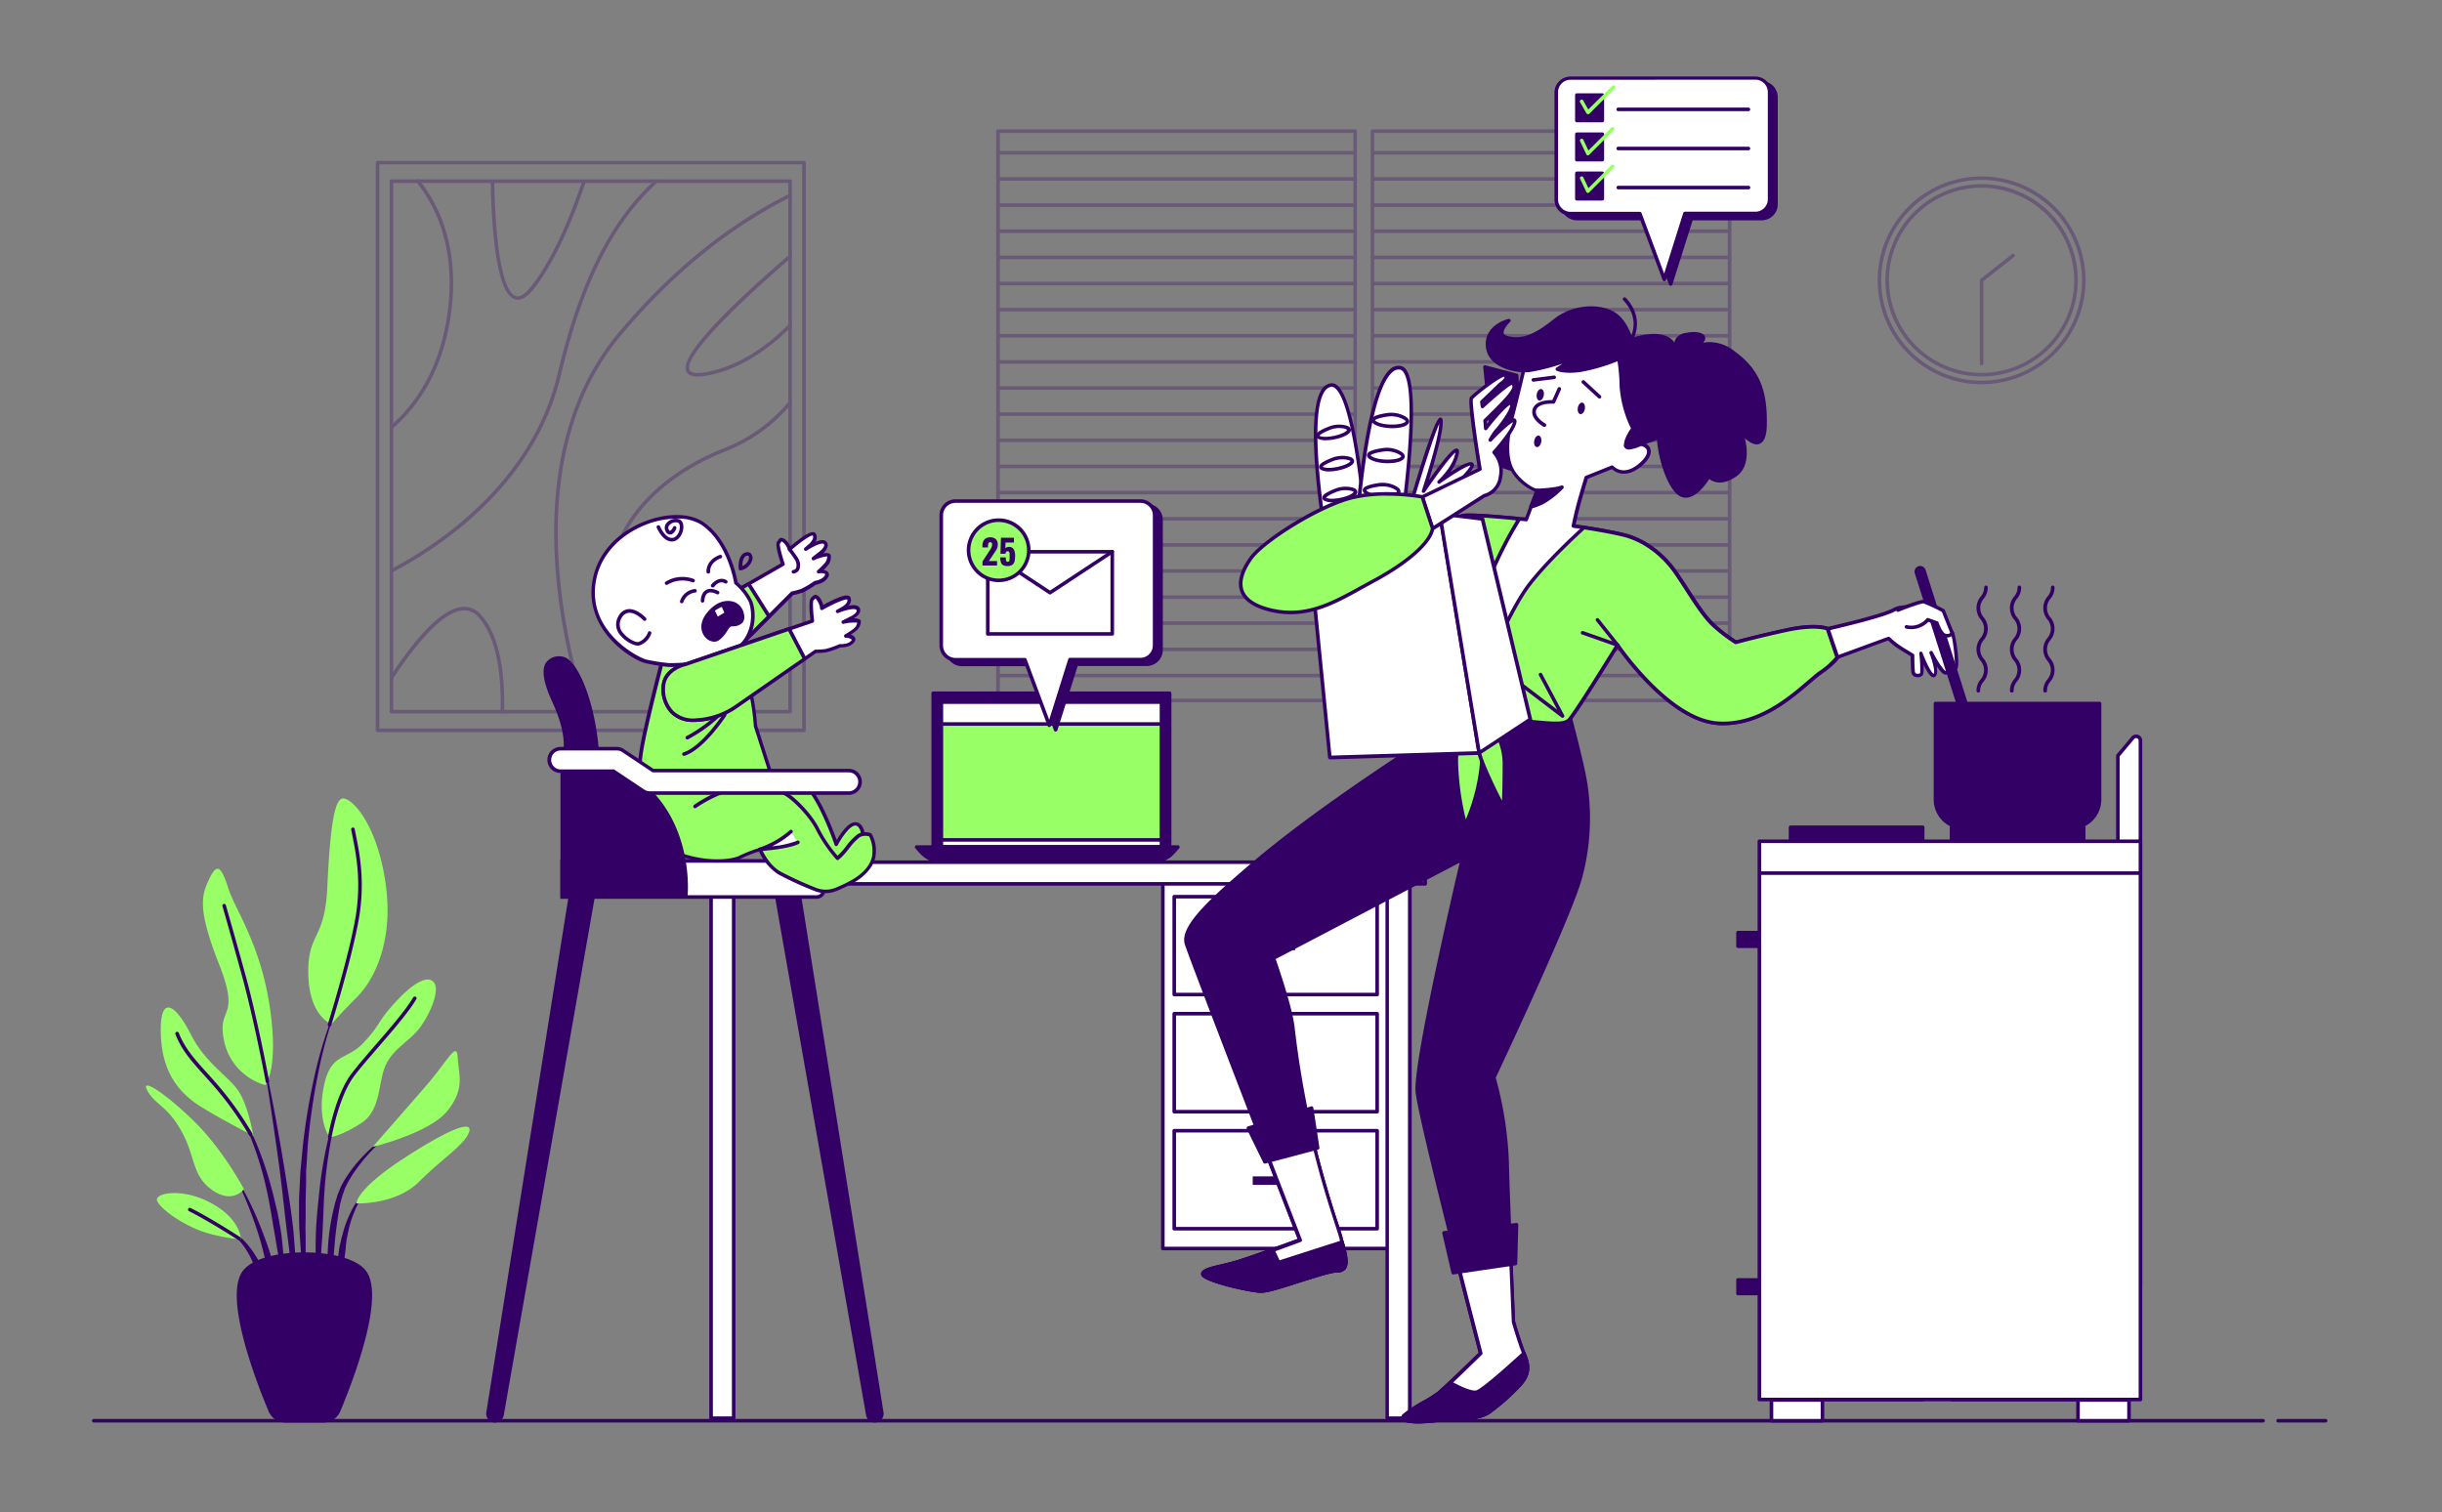 <svg xmlns="http://www.w3.org/2000/svg" width="646" height="400" fill="none"><rect width="100%" height="100%" fill="#808080" stroke="none"/><path fill="#306" d="M615.21 376.335h-12.566a.485.485 0 0 1-.472-.473c0-.125.05-.245.138-.334a.48.48 0 0 1 .334-.138h12.566c.125 0 .245.05.334.138a.476.476 0 0 1 0 .668.47.47 0 0 1-.334.139M598.667 376.335H24.807a.47.47 0 0 1-.472-.473.474.474 0 0 1 .473-.472h573.859a.471.471 0 0 1 .472.472.48.48 0 0 1-.472.473M89.354 265.75a.095.095 0 0 0-.047-.104.1.1 0 0 0-.033-.007.1.1 0 0 0-.034.006.1.1 0 0 0-.028.02.1.1 0 0 0-.019.028 110.5 110.5 0 0 0-5.838 18.297 169 169 0 0 0-3.222 18.977l-.453 4.799c-.076.793-.16 1.596-.218 2.399l-.132 2.399c-.066 1.606-.17 3.212-.217 4.818v4.827l.057 2.409c0 .803.094 1.596.141 2.399.123 1.606.218 3.202.369 4.808.311 3.193.784 6.367 1.285 9.531q0 .016.006.031.007.015.019.026a.1.1 0 0 0 .028.016q.015.005.032.003a.085.085 0 0 0 .085-.085c0-1.606-.085-3.203-.114-4.799s-.189-3.183-.17-4.789c.02-1.606 0-3.183 0-4.78l-.047-2.39.047-2.39v-4.779l.133-4.77v-2.39c0-.794.085-1.587.132-2.381l.293-4.77a171 171 0 0 1 2.702-18.892 111 111 0 0 1 5.243-18.467M90.044 290.725a.085.085 0 0 0-.057-.104.1.1 0 0 0-.031-.006.1.1 0 0 0-.032.006.1.1 0 0 0-.025.019.1.1 0 0 0-.016.029 111.3 111.3 0 0 0-5.413 24.559c-.416 4.175-.888 8.36-.945 12.564-.107 4.205.041 8.413.444 12.601 0 0 0 .075.076.075a.1.1 0 0 0 .034.001.078.078 0 0 0 .053-.042.1.1 0 0 0 .007-.034c.482-4.185.784-8.36 1.068-12.526.283-4.166.34-8.36.614-12.525.274-4.153.779-8.287 1.511-12.384.673-4.125 1.578-8.21 2.712-12.233M103.885 299.472a.1.1 0 0 0-.026-.019.08.08 0 0 0-.062 0 .1.1 0 0 0-.026.019 42.4 42.4 0 0 0-9.258 8.067 38 38 0 0 0-3.619 5.035l-.746 1.407-.577 1.455a12 12 0 0 0-.51 1.483c-.151.491-.321.945-.453 1.492a59.8 59.8 0 0 0-1.89 12.214 70.4 70.4 0 0 0 .463 12.28s0 .066.076.076a.1.1 0 0 0 .061-.027.1.1 0 0 0 .033-.058L88.4 330.72c.292-4.028.81-8.036 1.55-12.006.103-.482.245-.945.368-1.446q.179-.73.434-1.435l.492-1.408.633-1.332a36.4 36.4 0 0 1 3.316-5.034 41.8 41.8 0 0 1 8.701-8.502.1.1 0 0 0 .008-.044.07.07 0 0 0-.017-.041"/><path fill="#306" d="M97.186 315.153a13.54 13.54 0 0 0-4.185 5.1 29.6 29.6 0 0 0-2.353 6.197 16 16 0 0 0-.415 1.606l-.378 1.625a27 27 0 0 0-.416 3.287v3.306q.126 1.656.435 3.287a.1.1 0 0 0 .026.04.1.1 0 0 0 .04.026.077.077 0 0 0 .066-.011.1.1 0 0 0 .025-.023.1.1 0 0 0 .013-.032q.381-1.604.585-3.24c.17-1.067.34-2.135.463-3.202s.303-2.116.378-3.183c.076-1.068.227-2.135.463-3.184a29 29 0 0 1 1.805-6.14 13.6 13.6 0 0 1 3.533-5.28.1.1 0 0 0 .022-.057.08.08 0 0 0-.022-.056.1.1 0 0 0-.009-.029.1.1 0 0 0-.046-.036.1.1 0 0 0-.03-.001M77.771 327.347c-.463-5.403-1.35-10.759-2.192-16.105a608 608 0 0 0-2.758-16.002 511 511 0 0 0-3.222-15.916.1.1 0 0 0-.01-.031.1.1 0 0 0-.022-.024.072.072 0 0 0-.062-.011.086.086 0 0 0-.055.037.086.086 0 0 0-.01.066c.943 5.328 1.756 10.665 2.55 16.059.793 5.393 1.577 10.702 2.248 16.058.67 5.356 1.18 10.74 1.89 16.058l1.974 16.059q.007.03.03.052a.1.1 0 0 0 .055.023.085.085 0 0 0 .085-.085c.066-1.351.066-2.711.095-4.062.028-1.35-.057-2.711-.076-4.071-.085-2.702-.321-5.403-.52-8.105M74.521 327.272c-.283-2.144-.68-4.27-1.086-6.395l-.756-3.155c-.255-1.049-.491-2.107-.794-3.146a89.4 89.4 0 0 0-4.138-12.279l-.642-1.493-.728-1.455c-.453-.944-1.01-1.889-1.53-2.833a24.2 24.2 0 0 0-3.902-5.177.09.09 0 0 0-.123 0 .09.09 0 0 0 0 .123 24 24 0 0 1 3.571 5.29c.473.944.945 1.889 1.37 2.9l.633 1.464.567 1.502a89.5 89.5 0 0 1 3.6 12.28c.491 2.078.822 4.203 1.218 6.3l.51 3.165c.18 1.048.407 2.097.558 3.154.33 2.116.727 4.223 1.096 6.339.368 2.116.709 4.241 1.162 6.357a.08.08 0 0 0 .025.047.07.07 0 0 0 .05.019.085.085 0 0 0 .086-.085c0-2.154 0-4.317-.151-6.47-.152-2.154-.369-4.308-.596-6.452M70.053 327.546a94 94 0 0 0-3.43-8.332 75 75 0 0 0-4.299-7.897.1.1 0 0 0-.056-.018q-.03 0-.057.018a.086.086 0 0 0 0 .114 75 75 0 0 1 3.675 8.142 93 93 0 0 1 2.92 8.417c.83 2.843 1.454 5.752 2.21 8.615.756 2.862 1.436 5.743 2.315 8.633a.1.1 0 0 0 .032.047.1.1 0 0 0 .053.019.085.085 0 0 0 .085-.085 43 43 0 0 0-.84-8.992 56 56 0 0 0-2.609-8.681M69.864 336.992a19.4 19.4 0 0 0-2.381-4.988 20.9 20.9 0 0 0-3.458-4.307 16 16 0 0 0-2.21-1.663 8.9 8.9 0 0 0-2.495-1.124.08.08 0 0 0-.057.005.08.08 0 0 0-.038.043.074.074 0 0 0 0 .103 12.34 12.34 0 0 1 4.148 3.222 19.6 19.6 0 0 1 2.891 4.373c.813 1.549 1.238 3.268 1.956 4.865.311.822.623 1.643.992 2.465q.463 1.282 1.086 2.494a.1.1 0 0 0 .031.041.1.1 0 0 0 .05.016.1.1 0 0 0 .049-.016.1.1 0 0 0 .03-.041q.046-1.387-.094-2.768c-.094-.925-.283-1.823-.5-2.72"/><path fill="#9F6" d="M70.204 287.06A15.366 15.366 0 0 1 59.3 275.479c-2.05-9.54 4.535-5.45-1.37-20.441-5.904-14.991-4.544-18.391-2.494-22.67s3.175-2.957 4.998 2.73 8.399 14.528 10.903 31.105c2.503 16.578-1.134 20.857-1.134 20.857M87.691 270.936s-5.904-2.041-6.131-13.168 4.317-8.86 4.998-22.671c.68-13.81 1.587-23.615 4.081-23.851s9.089 6.811 11.337 22.255c2.249 15.444-2.957 25.665-7.501 30.227s-6.784 7.208-6.784 7.208M67.02 300.464s-1.36-8.18-4.09-12.044c-2.731-3.863-8.664-7.264-12.443-14.754-3.78-7.491-8.182-11.128-7.955-.454.226 10.674 4.997 16.124 10.902 19.752 5.905 3.627 13.586 7.5 13.586 7.5M64.526 314.586s-5.452-10.447-13.406-18.165c-7.955-7.717-14.314-11.581-12.037-7.717s4.998 3.627 8.853 10.438c3.854 6.81 2.73 11.817 8.181 15.671 5.452 3.854 8.409-.227 8.409-.227M63.836 327.943c-.227-.68-.453-5.668-8.172-9.768-7.719-4.099-14.994-2.493-14.087-.453s5.669 5.45 10.45 7.491 11.809 2.73 11.809 2.73M87.238 300.918s-3.41-4.317-1.597-13.404 5.914-6.811 10.45-11.581c4.534-4.771 3.637-5.451 8.181-10.448s8.635-7.717 10.449-5.667-.945 8.407-3.637 12.034-7.039 5.45-9.08 9.994c-2.04 4.544-1.143 11.808-6.367 15.218s-8.4 3.854-8.4 3.854M98.594 303.411s8.172-9.304 14.086-16.124c5.915-6.82 8.173-12.034 8.399-7.491.227 4.544 2.041 8.171-2.721 14.084-4.761 5.913-19.764 9.531-19.764 9.531M94.276 318.364s-.226-3.637 12.717-12.034 18.404-9.994 17.006-6.612c-1.399 3.381-7.048 6.81-13.18 12.941-6.131 6.13-16.543 5.705-16.543 5.705"/><path fill="#306" d="M70.742 286.569a.466.466 0 0 1-.463-.387c0-.161-3.08-16.408-6.216-27.838s-5.196-18.543-5.215-18.618a.47.47 0 0 1 .32-.586.484.484 0 0 1 .587.321c0 .076 2.078 7.179 5.224 18.637s6.198 27.743 6.226 27.913a.47.47 0 0 1-.378.548zM87.162 271.578a.3.3 0 0 1-.132 0 .47.47 0 0 1-.332-.411.5.5 0 0 1 .02-.184c.057-.17 5.527-17.749 7.322-28.263 1.616-9.512.142-16.833-.831-21.678-.104-.548-.208-1.068-.303-1.549a.48.48 0 0 1 .378-.558.47.47 0 0 1 .548.378l.303 1.54c.992 4.921 2.484 12.346.831 22.018-1.795 10.589-7.293 28.225-7.35 28.395a.46.46 0 0 1-.454.312M66.302 300.596a.48.48 0 0 1-.406-.245 86.5 86.5 0 0 0-8.324-11.846 144 144 0 0 0-3.6-4.09c-3.287-3.636-5.885-6.508-7.557-10.806a.473.473 0 0 1 .264-.614.483.483 0 0 1 .614.264c1.654 4.147 4.204 6.962 7.426 10.523 1.143 1.276 2.334 2.589 3.618 4.109a88 88 0 0 1 8.428 11.997.47.47 0 0 1-.18.642.44.44 0 0 1-.283.066M87.238 301.361h-.076a.47.47 0 0 1-.397-.538c.076-.453 1.89-11.09 6.226-16.795 1.682-2.21 3.987-4.865 6.425-7.68 3.854-4.449 7.832-9.04 9.901-12.487a.47.47 0 0 1 .293-.216.48.48 0 0 1 .496.18.47.47 0 0 1 .087.353.5.5 0 0 1-.064.174c-2.106 3.514-6.122 8.142-10.005 12.62-2.428 2.834-4.723 5.441-6.377 7.632-4.195 5.517-6.027 16.266-6.046 16.37a.464.464 0 0 1-.463.387M63.307 328.169a.43.43 0 0 1-.255-.085c-.076-.047-7.69-4.987-13.057-7.67a.474.474 0 0 1 .248-.893.5.5 0 0 1 .177.052c5.414 2.702 13.066 7.671 13.142 7.727a.474.474 0 0 1 .142.652.48.48 0 0 1-.397.217M85.537 375.862H75.532a4.38 4.38 0 0 1-4.043-2.692c-3.27-7.831-11.999-30.416-6.737-36.839 4.998-6.103 26.567-6.103 31.565 0 5.262 6.413-3.467 28.999-6.736 36.839a4.37 4.37 0 0 1-4.044 2.692"/><path fill="#306" d="M85.537 376.335H75.532a4.86 4.86 0 0 1-4.487-2.985c-3.78-9.059-11.99-30.813-6.661-37.303 2.834-3.504 10.222-4.723 16.146-4.723s13.283 1.247 16.156 4.723c5.328 6.49-2.882 28.244-6.661 37.303a4.85 4.85 0 0 1-4.488 2.985M80.53 332.24c-7.17 0-13.227 1.729-15.418 4.402-5.14 6.273 3.91 29.406 6.811 36.339a3.89 3.89 0 0 0 3.61 2.409h10.004a3.89 3.89 0 0 0 3.61-2.409c2.9-6.933 11.951-30.066 6.811-36.339-2.192-2.673-8.248-4.402-15.428-4.402"/><g fill="#306" opacity=".3"><path d="M524.21 101.653a27.5 27.5 0 0 1-26.974-32.862 27.504 27.504 0 0 1 54.476 5.365 27.53 27.53 0 0 1-27.502 27.497m0-54.05a26.56 26.56 0 0 0-24.536 16.392 26.55 26.55 0 0 0 5.757 28.937 26.559 26.559 0 0 0 40.861-4.024 26.55 26.55 0 0 0 4.475-14.752 26.58 26.58 0 0 0-7.786-18.768 26.6 26.6 0 0 0-18.771-7.785"/><path d="M524.21 99.594a25.445 25.445 0 0 1-23.506-15.703 25.434 25.434 0 0 1 5.516-27.722 25.44 25.44 0 0 1 27.726-5.515 25.44 25.44 0 0 1 15.707 23.502 25.504 25.504 0 0 1-25.443 25.438m0-49.932a24.5 24.5 0 0 0-22.633 15.12 24.493 24.493 0 0 0 17.854 33.397 24.5 24.5 0 0 0 25.148-10.415 24.5 24.5 0 0 0 4.129-13.608 24.564 24.564 0 0 0-24.498-24.494"/><path d="M524.21 96.619a.474.474 0 0 1-.472-.473v-21.99a.46.46 0 0 1 .179-.369l8.286-6.527a.47.47 0 0 1 .781.223.47.47 0 0 1-.195.514l-8.107 6.385v21.726a.48.48 0 0 1-.284.468.5.5 0 0 1-.188.043"/></g><g fill="#306" opacity=".3"><path d="M358.536 185.78h-94.533a.47.47 0 0 1-.472-.473V34.7a.474.474 0 0 1 .472-.473h94.477a.474.474 0 0 1 .472.473v150.607a.47.47 0 0 1-.416.473m-94.032-.945h93.532V35.172h-93.532z"/><path d="M358.017 40.897h-93.853a.47.47 0 0 1-.473-.473.485.485 0 0 1 .473-.472h93.853a.474.474 0 0 1 .334.806.47.47 0 0 1-.334.139M358.017 47.811h-93.853a.47.47 0 0 1-.473-.472.484.484 0 0 1 .473-.472h93.853a.473.473 0 0 1 0 .944M358.017 54.725h-93.853a.47.47 0 0 1-.473-.472.484.484 0 0 1 .473-.472h93.853a.473.473 0 0 1 0 .944M358.017 61.64h-93.853a.47.47 0 0 1-.473-.472.485.485 0 0 1 .473-.473h93.853a.474.474 0 0 1 .334.807.47.47 0 0 1-.334.138M358.017 68.555h-93.853a.47.47 0 0 1-.473-.473.484.484 0 0 1 .473-.472h93.853a.473.473 0 0 1 0 .945M358.017 75.469h-93.853a.472.472 0 1 1 0-.945h93.853a.474.474 0 0 1 .334.807.47.47 0 0 1-.334.138M358.017 82.383h-93.853a.472.472 0 1 1 0-.944h93.853a.474.474 0 0 1 .334.806.47.47 0 0 1-.334.138M358.017 89.298h-93.853a.472.472 0 1 1 0-.945h93.853a.473.473 0 0 1 0 .945M358.017 96.212h-93.853a.472.472 0 1 1 0-.944h93.853a.474.474 0 0 1 .334.806.47.47 0 0 1-.334.138M358.017 103.127h-93.853a.474.474 0 0 1-.473-.472.47.47 0 0 1 .473-.473h93.853a.472.472 0 0 1 0 .945M358.017 110.042h-93.853a.47.47 0 0 1-.473-.473.47.47 0 0 1 .473-.472h93.853c.125 0 .245.05.334.138a.476.476 0 0 1 0 .668.47.47 0 0 1-.334.139M358.017 116.956h-93.853a.474.474 0 0 1-.473-.472.47.47 0 0 1 .473-.473h93.853a.472.472 0 0 1 0 .945M358.017 123.87h-93.853a.47.47 0 0 1-.473-.472.47.47 0 0 1 .473-.472h93.853c.125 0 .245.05.334.138a.476.476 0 0 1 0 .668.47.47 0 0 1-.334.138M358.017 130.785h-93.853a.474.474 0 0 1-.473-.472.47.47 0 0 1 .473-.473h93.853a.472.472 0 0 1 0 .945M358.017 137.699h-93.853a.47.47 0 0 1-.473-.472.47.47 0 0 1 .473-.472h93.853c.125 0 .245.05.334.138a.476.476 0 0 1 0 .668.47.47 0 0 1-.334.138M358.017 144.614h-93.853a.485.485 0 0 1-.473-.473.47.47 0 0 1 .473-.472h93.853a.472.472 0 0 1 0 .945M358.017 151.528h-93.853a.48.48 0 0 1-.473-.472.47.47 0 0 1 .473-.472h93.853a.471.471 0 1 1 0 .944M358.017 158.443h-93.853a.485.485 0 0 1-.473-.472.47.47 0 0 1 .473-.473h93.853a.472.472 0 0 1 0 .945M358.017 165.338h-93.853a.48.48 0 0 1-.473-.472.47.47 0 0 1 .473-.472h93.853c.125 0 .245.05.334.138a.476.476 0 0 1 0 .668.47.47 0 0 1-.334.138M358.017 172.272h-93.853a.48.48 0 0 1-.473-.472.47.47 0 0 1 .473-.473h93.853a.472.472 0 0 1 0 .945M358.017 179.186h-93.853a.48.48 0 0 1-.473-.472.47.47 0 0 1 .473-.472h93.853a.471.471 0 1 1 0 .944M457.557 185.78h-94.476a.47.47 0 0 1-.334-.139.47.47 0 0 1-.139-.334V34.7a.47.47 0 0 1 .473-.473h94.476a.474.474 0 0 1 .472.473v150.607a.472.472 0 0 1-.472.473m-94.032-.945h93.531V35.172h-93.531z"/><path d="M457.037 40.897h-93.834a.474.474 0 0 1-.472-.473.48.48 0 0 1 .472-.472h93.853a.47.47 0 0 1 .473.472.47.47 0 0 1-.492.473M457.037 47.811h-93.834a.474.474 0 0 1-.472-.472.48.48 0 0 1 .472-.472h93.853a.47.47 0 0 1 .473.472.47.47 0 0 1-.492.472M457.037 54.725h-93.834a.474.474 0 0 1-.472-.472.48.48 0 0 1 .472-.472h93.853a.47.47 0 0 1 .473.472.47.47 0 0 1-.492.472M457.037 61.64h-93.834a.473.473 0 0 1-.472-.472.48.48 0 0 1 .472-.473h93.853a.47.47 0 0 1 .473.473.47.47 0 0 1-.492.472M457.037 68.555h-93.834a.474.474 0 0 1-.472-.473.48.48 0 0 1 .472-.472h93.853a.47.47 0 0 1 .473.472.47.47 0 0 1-.492.473M457.037 75.469h-93.834a.473.473 0 0 1 0-.945h93.853a.47.47 0 0 1 .473.473.47.47 0 0 1-.473.472zM457.037 82.383h-93.834a.473.473 0 0 1 0-.944h93.853a.47.47 0 0 1 .473.472.47.47 0 0 1-.473.472zM457.037 89.298h-93.834a.474.474 0 0 1-.334-.806.47.47 0 0 1 .334-.139h93.853a.47.47 0 0 1 .473.473.47.47 0 0 1-.473.472zM457.037 96.212h-93.834a.473.473 0 0 1 0-.944h93.853a.47.47 0 0 1 .473.472.47.47 0 0 1-.473.472zM457.037 103.127h-93.834a.48.48 0 0 1-.334-.138.476.476 0 0 1 0-.668.47.47 0 0 1 .334-.139h93.853c.126 0 .246.05.334.139a.47.47 0 0 1 0 .668.47.47 0 0 1-.334.138zM457.037 110.042h-93.834a.472.472 0 0 1 0-.945h93.853a.472.472 0 1 1 0 .945zM457.037 116.956h-93.834a.48.48 0 0 1-.334-.138.476.476 0 0 1 0-.668.47.47 0 0 1 .334-.139h93.853c.126 0 .246.05.334.139a.47.47 0 0 1 0 .668.47.47 0 0 1-.334.138zM457.037 123.87h-93.834a.471.471 0 1 1 0-.944h93.853a.472.472 0 1 1 0 .944zM457.037 130.785h-93.834a.48.48 0 0 1-.334-.138.476.476 0 0 1 0-.668.47.47 0 0 1 .334-.139h93.853c.126 0 .246.05.334.139a.47.47 0 0 1 0 .668.47.47 0 0 1-.334.138zM457.037 137.699h-93.834a.471.471 0 1 1 0-.944h93.853a.472.472 0 1 1 0 .944zM457.037 144.614h-93.834a.485.485 0 0 1-.472-.473.47.47 0 0 1 .472-.472h93.853c.126 0 .246.05.334.139a.47.47 0 0 1-.006.674.47.47 0 0 1-.347.132M457.037 151.528h-93.834a.48.48 0 0 1-.472-.472.471.471 0 0 1 .472-.472h93.853a.472.472 0 1 1-.019.944M457.037 158.443h-93.834a.485.485 0 0 1-.472-.472.47.47 0 0 1 .472-.473h93.853c.126 0 .246.05.334.139a.47.47 0 0 1-.006.674.48.48 0 0 1-.347.132M457.037 165.338h-93.834a.48.48 0 0 1-.472-.472c0-.125.05-.245.138-.334a.48.48 0 0 1 .334-.138h93.853a.472.472 0 1 1-.019.944M457.037 172.272h-93.834a.48.48 0 0 1-.472-.472.47.47 0 0 1 .472-.473h93.853c.126 0 .246.05.334.139a.47.47 0 0 1-.006.675.477.477 0 0 1-.347.131M457.037 179.186h-93.834a.48.48 0 0 1-.472-.472.471.471 0 0 1 .472-.472h93.853a.472.472 0 1 1-.019.944"/></g><g fill="#306" opacity=".3"><path d="M212.684 193.677H99.879a.47.47 0 0 1-.473-.473V43.041a.47.47 0 0 1 .473-.473h112.805a.473.473 0 0 1 .472.473v150.192a.472.472 0 0 1-.472.444m-112.333-.945h111.86V43.485h-111.86z"/><path d="M209.008 188.755H103.554a.474.474 0 0 1-.472-.472V47.933a.47.47 0 0 1 .472-.472h105.454a.474.474 0 0 1 .473.473v140.349c0 .125-.05.245-.138.334a.48.48 0 0 1-.335.138m-104.982-.944h104.51V48.406h-104.51z"/><path d="M103.554 151.472a.472.472 0 0 1-.217-.888c10.931-5.668 37.1-22.009 44.12-51.528 5.791-24.4 14.011-40.76 25.849-51.472a.46.46 0 0 1 .331-.139.46.46 0 0 1 .33.14.48.48 0 0 1 .14.335.47.47 0 0 1-.14.335c-11.705 10.57-19.84 26.77-25.575 51.008-7.104 29.897-33.558 46.428-44.602 52.152a.6.6 0 0 1-.236.057M154.855 188.765a.47.47 0 0 1-.444-.34c-7.559-24.418-16.335-69.901 9.183-100.365 13.661-16.294 28.872-28.668 45.207-36.773a.46.46 0 0 1 .633.208.48.48 0 0 1 .022.361.468.468 0 0 1-.24.271c-16.212 8.058-31.319 20.347-44.895 36.538-25.235 30.095-16.477 75.247-9.013 99.486a.48.48 0 0 1-.312.595zM103.554 113.489a.5.5 0 0 1-.196-.043.5.5 0 0 1-.163-.117.48.48 0 0 1 .057-.671c6.037-5.176 13.614-14.906 15.371-31.871 1.672-16.134-3.666-26.61-8.437-32.551a.48.48 0 0 1-.097-.567.48.48 0 0 1 .312-.25.48.48 0 0 1 .532.222c4.874 6.083 10.335 16.786 8.625 33.24-1.785 17.277-9.551 27.215-15.692 32.504a.5.5 0 0 1-.312.104"/><path d="M196.254 188.765a.46.46 0 0 1-.397-.218c-4.204-6.395-9.532-8.926-15.173-11.609-5.158-2.446-10.496-4.978-14.814-10.702a21.94 21.94 0 0 1-3.523-19.837c3.202-11.43 14.02-21.801 28.938-27.733a42.4 42.4 0 0 0 17.355-12.422.49.49 0 0 1 .671-.066.473.473 0 0 1 .066.661 43.3 43.3 0 0 1-17.743 12.705c-14.653 5.819-25.253 15.964-28.343 27.11a21.011 21.011 0 0 0 3.364 18.987c4.176 5.535 9.447 8.019 14.464 10.39 5.508 2.617 11.214 5.328 15.551 11.94a.484.484 0 0 1-.132.661.53.53 0 0 1-.284.133M132.889 188.765a.493.493 0 0 1-.463-.482c.264-11.959-1.691-20.356-5.82-24.966a4.89 4.89 0 0 0-4.185-1.823c-4.554.34-10.941 6.612-18.461 18.07a.48.48 0 0 1-.3.205.476.476 0 0 1-.494-.724c7.804-11.902 14.257-18.127 19.189-18.496a5.87 5.87 0 0 1 4.96 2.144c4.289 4.79 6.32 13.404 6.056 25.609a.47.47 0 0 1-.299.433.5.5 0 0 1-.183.03M136.98 79.295c-.283-.001-.563-.046-.832-.133-4.78-1.615-6.093-17.872-6.358-31.172a.483.483 0 0 1 .463-.481.446.446 0 0 1 .482.463c.359 18.174 2.437 29.282 5.716 30.34 1.067.36 2.371-.415 3.883-2.314 6.046-7.557 10.798-19.506 13.718-28.168a.46.46 0 0 1 .241-.273.47.47 0 0 1 .363-.02.474.474 0 0 1 .293.595c-2.948 8.728-7.738 20.781-13.878 28.461-1.455 1.785-2.825 2.702-4.091 2.702M184.558 99.604c-1.578 0-2.56-.435-2.985-1.304-1.692-3.486 7.435-13.867 27.124-30.85a.475.475 0 1 1 .623.717c-18.243 15.728-28.343 26.836-26.897 29.717.406.841 2.031 1.002 4.724.492 7.359-1.436 14.606-5.668 21.569-12.658a.465.465 0 0 1 .661 0 .466.466 0 0 1 0 .661c-7.086 7.103-14.502 11.449-22.051 12.922-.911.187-1.838.288-2.768.302"/></g><path fill="#306" d="M309.409 183.409h-62.544v42.951h62.544z"/><path fill="#306" d="M309.409 226.823h-62.544a.47.47 0 0 1-.472-.473v-42.951a.48.48 0 0 1 .472-.472h62.544c.125 0 .245.05.334.138a.48.48 0 0 1 .138.334v42.951a.47.47 0 0 1-.472.473m-62.071-.945h61.598v-42.006h-61.598z"/><path fill="#9F6" d="M307.255 185.742h-58.226v38.275h58.226z"/><path fill="#306" d="M307.254 224.489h-58.225a.47.47 0 0 1-.473-.472v-38.275a.47.47 0 0 1 .473-.472h58.225a.47.47 0 0 1 .473.472v38.275a.483.483 0 0 1-.473.472m-57.753-.944h57.281v-37.331h-57.281z"/><path fill="#fff" d="M307.255 185.742h-58.226v5.79h58.226z"/><path fill="#306" d="M307.254 192.005h-58.225a.47.47 0 0 1-.334-.139.47.47 0 0 1-.139-.334v-5.79a.47.47 0 0 1 .473-.472h58.225a.47.47 0 0 1 .473.472v5.79c0 .126-.05.246-.139.334a.47.47 0 0 1-.334.139m-57.753-.945h57.281v-4.846h-57.281z"/><path fill="#fff" d="M307.255 222.204h-58.226v1.813h58.226z"/><path fill="#306" d="M307.254 224.49h-58.225a.47.47 0 0 1-.334-.139.47.47 0 0 1-.139-.334v-1.813c0-.126.05-.246.139-.334a.47.47 0 0 1 .334-.139h58.225c.126 0 .246.05.334.139a.47.47 0 0 1 .139.334v1.813a.485.485 0 0 1-.473.473m-57.753-.945h57.281v-.869h-57.281z"/><path fill="#306" d="M304.401 228.07h-54.72a8.2 8.2 0 0 1-6.189-2.834l-1.001-1.162h69.1l-1.001 1.162a8.2 8.2 0 0 1-6.189 2.834"/><path fill="#306" d="M304.401 228.542h-54.72a8.68 8.68 0 0 1-6.538-2.985l-1.011-1.162a.463.463 0 0 1-.076-.501.486.486 0 0 1 .435-.283h69.1a.49.49 0 0 1 .435.283.46.46 0 0 1-.076.501l-1.011 1.162a8.67 8.67 0 0 1-6.538 2.985m-60.88-3.986.33.378a7.72 7.72 0 0 0 5.83 2.663h54.72a7.703 7.703 0 0 0 5.829-2.663l.331-.378zM303.362 133.751h-48.91a3.78 3.78 0 0 0-3.779 3.778v34.422c0 1.002.398 1.963 1.106 2.672a3.78 3.78 0 0 0 2.673 1.106h18.347l6.472 17.362 5.517-17.362h18.621a3.78 3.78 0 0 0 2.673-1.106 3.78 3.78 0 0 0 1.106-2.672V137.52a3.78 3.78 0 0 0-1.126-2.682 3.79 3.79 0 0 0-2.7-1.087"/><path fill="#306" d="M279.271 193.554a.475.475 0 0 1-.444-.312l-6.359-17.003h-18.016a4.26 4.26 0 0 1-3.014-1.261 4.3 4.3 0 0 1-.917-1.391 4.3 4.3 0 0 1-.311-1.636V137.52a4.25 4.25 0 0 1 4.242-4.241h48.91a4.25 4.25 0 0 1 4.242 4.241v34.431a4.25 4.25 0 0 1-4.242 4.241h-18.281l-5.357 17.003a.5.5 0 0 1-.444.331zm-24.819-59.331a3.31 3.31 0 0 0-3.298 3.297v34.431a3.307 3.307 0 0 0 3.298 3.297h18.347a.47.47 0 0 1 .444.302l5.99 16.058 5.054-16.058a.46.46 0 0 1 .444-.331h18.631a3.304 3.304 0 0 0 3.297-3.296V137.52a3.309 3.309 0 0 0-3.297-3.297z"/><path fill="#fff" d="M301.671 132.561H252.77a3.777 3.777 0 0 0-3.779 3.778v34.431a3.78 3.78 0 0 0 3.779 3.779h18.347l6.462 17.361 5.471-17.361h18.621a3.78 3.78 0 0 0 3.779-3.779v-34.44a3.782 3.782 0 0 0-3.779-3.769"/><path fill="#306" d="M277.579 192.364a.46.46 0 0 1-.434-.312l-6.358-17.05H252.77a4.254 4.254 0 0 1-4.242-4.241V136.33a4.25 4.25 0 0 1 4.242-4.241h48.901a4.25 4.25 0 0 1 4.242 4.241v34.431a4.25 4.25 0 0 1-4.242 4.241h-18.272l-5.366 17.003a.49.49 0 0 1-.435.33zm-24.809-59.331a3.31 3.31 0 0 0-3.297 3.297v34.431a3.303 3.303 0 0 0 3.297 3.296h18.347a.48.48 0 0 1 .444.303l5.99 16.058 5.045-16.058a.47.47 0 0 1 .454-.331h18.621c.874 0 1.713-.347 2.331-.966a3.3 3.3 0 0 0 .966-2.331V136.33a3.298 3.298 0 0 0-3.297-3.297z"/><path fill="#fff" d="M294.226 145.946h-32.925v21.707h32.925z"/><path fill="#306" d="M294.236 168.172h-32.935a.47.47 0 0 1-.472-.472v-21.726c0-.125.05-.245.138-.334a.48.48 0 0 1 .334-.138h32.935c.125 0 .245.05.334.138a.48.48 0 0 1 .138.334V167.7a.474.474 0 0 1-.472.472m-32.453-.944h31.98v-20.781h-31.989z"/><path fill="#306" d="M277.768 157.272a.5.5 0 0 1-.264-.076l-16.458-10.853a.46.46 0 0 1-.235-.301.475.475 0 0 1 .581-.572.5.5 0 0 1 .174.089l16.202 10.674 16.194-10.674a.48.48 0 0 1 .525-.003.46.46 0 0 1 .203.3.48.48 0 0 1-.199.487l-16.468 10.853a.5.5 0 0 1-.255.076"/><path fill="#9F6" d="M264.192 153.55a7.964 7.964 0 1 0 0-15.926 7.964 7.964 0 1 0 0 15.926"/><path fill="#306" d="M264.202 154.003a8.434 8.434 0 0 1-1.659-16.707 8.434 8.434 0 1 1 1.659 16.707m0-15.916a7.493 7.493 0 0 0-7.358 8.95 7.5 7.5 0 0 0 2.05 3.837 7.494 7.494 0 0 0 12.79-5.306 7.49 7.49 0 0 0-7.482-7.462z"/><path fill="#306" d="M259.903 149.62v-1.076l1.767-2.711c.132-.199.264-.388.377-.577q.178-.272.293-.576c.076-.192.115-.398.114-.604a.72.72 0 0 0-.133-.473.42.42 0 0 0-.34-.16.53.53 0 0 0-.387.141.7.7 0 0 0-.18.359 2.1 2.1 0 0 0-.056.51v.369h-1.474v-.397a3.1 3.1 0 0 1 .217-1.171 1.67 1.67 0 0 1 .662-.803c.358-.215.772-.32 1.19-.302a2 2 0 0 1 1.493.519 1.94 1.94 0 0 1 .51 1.436c.002.28-.046.558-.142.822a3.7 3.7 0 0 1-.378.746l-.491.746-1.351 2.012h2.163v1.19zM266.526 149.753a2.15 2.15 0 0 1-1.219-.284 1.4 1.4 0 0 1-.557-.803 4.2 4.2 0 0 1-.152-1.199h1.465q-.003.341.047.68a.6.6 0 0 0 .17.378.44.44 0 0 0 .35.104.39.39 0 0 0 .34-.189 1.24 1.24 0 0 0 .113-.529v-.822a6 6 0 0 0 0-.643.94.94 0 0 0-.17-.453.41.41 0 0 0-.368-.17.45.45 0 0 0-.369.17.95.95 0 0 0-.208.51h-1.313l.132-4.251h3.439v1.276h-2.22l-.075 1.52a.7.7 0 0 1 .34-.226q.265-.099.548-.123c.329-.046.665.028.944.208.276.2.479.486.577.812.142.429.209.88.198 1.332q.001.551-.076 1.096a2.5 2.5 0 0 1-.273.85c-.147.241-.36.434-.615.557a2.4 2.4 0 0 1-1.048.199"/><path fill="#fff" d="M194.072 232.651h-5.99v142.55h5.99z"/><path fill="#306" d="M194.091 375.664h-5.981a.48.48 0 0 1-.334-.138.48.48 0 0 1-.138-.334V232.651a.471.471 0 0 1 .472-.472h5.981a.47.47 0 0 1 .472.472v142.541c0 .125-.05.245-.138.334a.48.48 0 0 1-.334.138m-5.508-.945h5.035V233.123h-5.035z"/><path fill="#fff" d="M367.313 232.273h-59.7v98.022h59.7z"/><path fill="#306" d="M367.323 330.767h-59.71a.48.48 0 0 1-.334-.138.48.48 0 0 1-.138-.334v-98.022c0-.125.05-.245.138-.334a.48.48 0 0 1 .334-.138h59.71c.125 0 .245.05.334.138a.48.48 0 0 1 .138.334v98.022c0 .125-.05.245-.138.334a.48.48 0 0 1-.334.138m-59.237-.945h58.764v-97.077h-58.764z"/><path fill="#fff" d="M364.309 237.213h-53.682v25.93h53.682z"/><path fill="#306" d="M364.309 263.577h-53.682a.48.48 0 0 1-.334-.138.48.48 0 0 1-.138-.334v-25.892c0-.125.05-.245.138-.334a.48.48 0 0 1 .334-.138h53.682c.125 0 .245.05.334.138a.48.48 0 0 1 .138.334v25.93a.47.47 0 0 1-.151.309.47.47 0 0 1-.321.125m-53.209-.944h52.736v-24.947H311.1z"/><path fill="#fff" d="M364.309 268.177h-53.682v25.93h53.682z"/><path fill="#306" d="M364.309 294.579h-53.682a.48.48 0 0 1-.334-.138.48.48 0 0 1-.138-.334v-25.93c0-.125.05-.245.138-.334a.48.48 0 0 1 .334-.138h53.682c.125 0 .245.05.334.138a.48.48 0 0 1 .138.334v25.93c0 .125-.05.245-.138.334a.48.48 0 0 1-.334.138m-53.209-.945h52.736V268.65H311.1z"/><path fill="#fff" d="M364.309 299.132h-53.682v25.929h53.682z"/><path fill="#306" d="M364.309 325.534h-53.682a.48.48 0 0 1-.334-.138.48.48 0 0 1-.138-.334v-25.93c0-.125.05-.245.138-.334a.48.48 0 0 1 .334-.138h53.682c.125 0 .245.05.334.138a.48.48 0 0 1 .138.334v25.93c0 .125-.05.245-.138.334a.48.48 0 0 1-.334.138m-53.209-.945h52.736v-24.984H311.1zM342.617 249.115h-11.224v2.249h11.224zM342.617 280.165h-11.224v2.248h11.224z"/><path fill="#306" d="M342.617 311.214h-11.224v2.248h11.224z"/><path fill="#fff" d="M372.934 232.651h-5.989v142.55h5.989z"/><path fill="#306" d="M372.934 375.664h-5.952a.48.48 0 0 1-.334-.138.48.48 0 0 1-.138-.334V232.651a.471.471 0 0 1 .472-.472h5.99a.47.47 0 0 1 .473.472v142.541a.48.48 0 0 1-.152.348.47.47 0 0 1-.359.124m-5.517-.945h5.045V233.123h-5.045z"/><path fill="#fff" d="M377.016 228.041h-193.96v5.734h193.96z"/><path fill="#306" d="M377.016 234.295h-193.96a.47.47 0 0 1-.334-.139.47.47 0 0 1-.139-.334v-5.733c0-.126.05-.246.139-.334a.47.47 0 0 1 .334-.139h193.96a.47.47 0 0 1 .472.473v5.733a.483.483 0 0 1-.472.473m-193.488-.945h193.015v-4.789H183.528zM392.831 97.09l2.57 25.477 7.35 2.569-1.53-25.825z"/><path fill="#306" d="M402.751 125.609a.4.4 0 0 1-.151 0l-7.36-2.56a.49.49 0 0 1-.311-.397l-2.561-25.504a.452.452 0 0 1 .161-.406.45.45 0 0 1 .425-.095l8.38 2.22a.47.47 0 0 1 .35.425l1.54 25.825a.46.46 0 0 1-.125.356.47.47 0 0 1-.348.145zm-6.906-3.382 6.396 2.229-1.474-24.777-7.397-1.955zM383.043 184.136l-8.644 13.499s-26.198 16.747-42.94 31.058c-11.337 9.645-18.895 16.739-17.563 21.055 1.332 4.317 29.978 78.308 29.978 78.308s-13.766 5.129-17.819 6.216c-4.053 1.086-8.106 1.615-7.832 2.966.274 1.35 12.15 4.316 15.39 4.316s17.006-5.393 20.256-5.393 2.164-3.779.813-8.643-9.429-26.156-12.66-55.628c-.614-5.668-5.13-18.363-5.13-18.363l49.931-26.185s-12.698 53.729-11.886 61.56 16.779 69.136 16.779 69.136-9.447 9.181-11.072 10.532-7.558 4.317-9.183 5.942 3.24 1.889 7.832 1.35 11.611 0 14.851-2.437a56.4 56.4 0 0 0 8.107-7.283c1.889-2.163 2.428-4.326 1.077-7.556s-2.967-8.908-2.967-8.908-1.351-31.049-1.625-42.394a95.5 95.5 0 0 0-3.505-22.141s20.52-43.452 22.958-53.191a59.9 59.9 0 0 0 1.341-24.305c-.878-5.969-5.13-21.603-5.13-21.603z"/><path fill="#306" d="M375.202 376.571c-1.984 0-4.015-.227-4.441-1.096-.141-.293-.188-.756.369-1.313a34.7 34.7 0 0 1 5.413-3.571 37 37 0 0 0 3.779-2.399c1.465-1.209 9.448-8.983 10.846-10.315-1.285-4.95-15.9-61.333-16.684-68.956-.756-7.321 9.873-53.077 11.658-60.71l-48.683 25.505c.774 2.21 4.449 12.931 5.016 18.079a256 256 0 0 0 11.564 52.001c.52 1.606.898 2.768 1.115 3.552v.132c1.049 3.778 1.889 6.773.765 8.237a2.43 2.43 0 0 1-2.069.869c-1.549 0-5.838 1.36-9.986 2.673-4.412 1.398-8.578 2.72-10.27 2.72-2.711 0-15.484-2.833-15.853-4.723-.302-1.492 2.117-2.059 5.47-2.833.87-.208 1.786-.425 2.703-.671 3.571-.945 14.927-5.139 17.336-6.027-2.608-6.744-28.522-73.735-29.817-77.892-1.474-4.723 6.406-11.911 17.696-21.555 16.061-13.763 41.22-29.954 42.901-31.04l8.598-13.414a.47.47 0 0 1 .425-.217l31.319 1.889a.47.47 0 0 1 .434.35c0 .161 4.271 15.728 5.14 21.66a60.3 60.3 0 0 1-1.361 24.484c-2.371 9.446-21.332 49.78-22.91 53.115a96.8 96.8 0 0 1 3.477 22.094c.264 10.976 1.558 40.826 1.625 42.328.16.585 1.681 5.79 2.928 8.804 1.332 3.192.992 5.601-1.152 8.057a57 57 0 0 1-8.182 7.349c-2.466 1.889-6.944 2.059-10.902 2.248-1.503.066-2.929.132-4.176.274a38 38 0 0 1-4.091.312m11.62-149.701a.46.46 0 0 1 .284.095.45.45 0 0 1 .17.481c-.123.539-12.66 53.748-11.866 61.4.793 7.651 16.571 68.445 16.731 69.059a.48.48 0 0 1-.132.454c-.387.378-9.447 9.21-11.101 10.551a37 37 0 0 1-3.93 2.494 34 34 0 0 0-5.215 3.419.66.66 0 0 0-.189.255c.217.388 2.957.841 7.624.293 1.285-.151 2.721-.217 4.252-.283 3.779-.18 8.143-.378 10.392-2.059a55 55 0 0 0 8.031-7.217c1.889-2.201 2.21-4.185 1.001-7.075-1.342-3.221-2.976-8.898-2.985-8.955a.4.4 0 0 1 0-.113c0-.312-1.351-31.172-1.625-42.404a96.5 96.5 0 0 0-3.487-21.962.4.4 0 0 1 0-.33c.199-.435 20.521-43.518 22.92-53.106a59.6 59.6 0 0 0 1.342-24.125c-.794-5.403-4.412-18.939-5.036-21.216l-30.695-1.889-8.503 13.224a.5.5 0 0 1-.142.142c-.264.17-26.368 16.89-42.892 31.021-10.288 8.794-18.706 16.417-17.412 20.554 1.294 4.138 29.685 77.543 29.968 78.28a.45.45 0 0 1 0 .368.48.48 0 0 1-.265.246c-.566.207-13.84 5.148-17.865 6.225-.945.245-1.89.462-2.73.67-1.947.463-4.885 1.153-4.724 1.748.623 1.039 11.516 3.939 14.927 3.939 1.549 0 5.839-1.36 9.986-2.673 4.412-1.399 8.579-2.721 10.27-2.721a1.53 1.53 0 0 0 1.313-.491c.841-1.096 0-4.166-.945-7.415v-.142c-.217-.756-.604-1.974-1.105-3.504a256.7 256.7 0 0 1-11.602-52.19c-.614-5.526-5.064-18.127-5.111-18.259a.48.48 0 0 1 .227-.576l49.959-26.194a.7.7 0 0 1 .16-.019"/><path fill="#fff" d="M333.651 341.554c-3.24 0-15.116-2.966-15.39-4.316-.274-1.351 3.779-1.89 7.832-2.967 4.053-1.076 17.818-6.215 17.818-6.215s-4.327-11.203-9.712-25.155l12.424-3.844c3.42 15 7.208 25.268 8.096 28.461 1.351 4.855 2.428 8.643-.812 8.643s-17.015 5.393-20.256 5.393m68.599 24.56c1.89-2.163 2.429-4.326 1.078-7.557-1.351-3.23-2.967-8.907-2.967-8.907s-.444-10.24-.879-21.103l-14.936 1.408a8364 8364 0 0 0 7.17 28.064s-9.447 9.181-11.072 10.532-7.558 4.317-9.183 5.942 3.24 1.889 7.832 1.35 11.611 0 14.851-2.437a56.3 56.3 0 0 0 8.106-7.273z"/><path fill="#306" d="M375.202 376.571c-1.984 0-4.015-.227-4.441-1.096-.141-.293-.189-.756.369-1.313a34.7 34.7 0 0 1 5.413-3.571 37 37 0 0 0 3.779-2.399c1.465-1.209 9.448-8.983 10.856-10.315a3612 3612 0 0 1-7.114-27.8.5.5 0 0 1 .075-.387.53.53 0 0 1 .34-.198l14.947-1.408a.47.47 0 0 1 .349.114.43.43 0 0 1 .161.34c.415 10.39.841 20.214.878 21.045.161.586 1.682 5.791 2.929 8.804 1.332 3.193.992 5.602-1.152 8.058a57.3 57.3 0 0 1-8.182 7.349c-2.466 1.889-6.944 2.059-10.903 2.248-1.502.066-2.928.132-4.176.274a38 38 0 0 1-4.128.255m9.939-46.182c3.656 14.509 7 27.394 7.038 27.516a.49.49 0 0 1-.132.463c-.387.378-9.448 9.21-11.101 10.551a37 37 0 0 1-3.93 2.494 34 34 0 0 0-5.215 3.42.65.65 0 0 0-.189.255c.217.387 2.957.84 7.624.293 1.285-.152 2.721-.218 4.251-.284 3.779-.179 8.144-.378 10.393-2.059a55 55 0 0 0 8.03-7.217c1.89-2.201 2.211-4.184 1.002-7.075-1.342-3.221-2.976-8.898-2.986-8.955a.5.5 0 0 1 0-.113s-.434-9.928-.859-20.602zm-51.49 11.638c-2.711 0-15.485-2.834-15.853-4.723-.302-1.493 2.116-2.06 5.47-2.834.869-.208 1.786-.425 2.702-.671 3.571-.945 14.927-5.139 17.337-6.026-.86-2.22-4.8-12.394-9.543-24.711a.47.47 0 0 1 0-.369.46.46 0 0 1 .293-.245l12.415-3.854a.483.483 0 0 1 .604.349c2.589 11.335 5.329 19.837 6.973 24.891.519 1.605.897 2.767 1.114 3.551v.132c1.049 3.779 1.89 6.773.766 8.237a2.44 2.44 0 0 1-2.069.869c-1.55 0-5.839 1.361-9.987 2.674-4.364 1.407-8.531 2.73-10.222 2.73m1.209-38.776c5.291 13.725 9.533 24.682 9.533 24.682a.45.45 0 0 1 0 .368.48.48 0 0 1-.264.246c-.567.208-13.841 5.148-17.866 6.225-.945.246-1.889.463-2.73.671-1.947.463-4.885 1.152-4.724 1.747.623 1.039 11.517 3.939 14.927 3.939 1.55 0 5.839-1.36 9.986-2.673 4.412-1.398 8.579-2.72 10.27-2.72a1.53 1.53 0 0 0 1.313-.492c.841-1.095 0-4.165-.945-7.415v-.141c-.217-.756-.604-1.975-1.105-3.505-1.625-5.006-4.318-13.338-6.878-24.475z"/><path fill="#306" d="M383.639 365.802c-1.38 1.294-2.523 2.362-2.995 2.758-1.616 1.351-7.558 4.317-9.183 5.942s3.24 1.889 7.832 1.351c4.591-.539 11.611 0 14.851-2.437a56.4 56.4 0 0 0 8.106-7.283c1.89-2.163 2.429-4.327 1.078-7.557l-.208-.52c-4.96 4.534-11.082 9.928-12.481 10.24-1.54.34-4.761-1.275-7-2.494"/><path fill="#306" d="M375.202 376.571c-1.984 0-4.015-.227-4.441-1.096-.141-.293-.188-.756.369-1.313a34.7 34.7 0 0 1 5.413-3.571 37 37 0 0 0 3.779-2.399q.624-.51 2.967-2.739a.48.48 0 0 1 .557-.066c3.194 1.785 5.622 2.682 6.671 2.446.472-.113 2.617-1.303 12.281-10.135a.47.47 0 0 1 .431-.115.47.47 0 0 1 .335.294l.198.51c1.332 3.193.992 5.602-1.153 8.058a57.2 57.2 0 0 1-8.181 7.349c-2.466 1.889-6.944 2.059-10.903 2.248-1.502.066-2.929.132-4.176.274-1.376.16-2.761.245-4.147.255m8.503-10.193c-1.446 1.37-2.353 2.201-2.759 2.541a37 37 0 0 1-3.93 2.494 34 34 0 0 0-5.215 3.42.65.65 0 0 0-.189.255c.217.387 2.957.84 7.624.292 1.285-.151 2.721-.217 4.251-.283 3.78-.179 8.144-.378 10.393-2.059a55 55 0 0 0 8.03-7.217c1.89-2.172 2.202-4.137 1.049-6.962-10.392 9.494-11.753 9.796-12.197 9.89-1.313.284-3.675-.51-7.057-2.371M355.022 328.613l-16.779 5.385-1.569-3.297c-3.986 1.436-8.502 3.023-10.581 3.57-4.053 1.077-8.106 1.616-7.832 2.967s12.15 4.316 15.39 4.316 17.006-5.393 20.256-5.393c2.995 0 2.305-3.231 1.115-7.548"/><path fill="#306" d="M333.651 342.027c-2.711 0-15.485-2.834-15.853-4.723-.302-1.493 2.116-2.06 5.47-2.834.869-.208 1.786-.425 2.702-.671 1.654-.444 5.3-1.672 10.544-3.552a.475.475 0 0 1 .585.246l1.399 2.919 16.382-5.262a.47.47 0 0 1 .368 0 .45.45 0 0 1 .227.293c.945 3.297 1.521 5.932.501 7.274a2.44 2.44 0 0 1-2.069.869c-1.55 0-5.839 1.36-9.986 2.673-4.412 1.445-8.579 2.768-10.27 2.768m2.778-10.74c-5.111 1.841-8.55 2.994-10.213 3.438-.945.245-1.89.463-2.731.671-1.946.462-4.884 1.152-4.723 1.747.623 1.039 11.516 3.939 14.927 3.939 1.549 0 5.839-1.36 9.986-2.673 4.412-1.398 8.579-2.721 10.27-2.721a1.53 1.53 0 0 0 1.313-.491c.718-.944.189-3.334-.52-5.979l-16.354 5.205a.5.5 0 0 1-.33-.024.5.5 0 0 1-.236-.231zM330.24 298.452l4.375 8.917 13.954-3.693-1.616-10.533z"/><path fill="#306" d="M334.615 307.841a.476.476 0 0 1-.425-.264l-4.365-8.917a.49.49 0 0 1 0-.397.51.51 0 0 1 .293-.264l16.713-5.309a.45.45 0 0 1 .387.057.45.45 0 0 1 .217.321l1.597 10.532a.463.463 0 0 1-.35.529l-13.954 3.693zm-3.704-9.106 3.959 8.077 13.217-3.486-1.521-9.521zM381.995 326.167l2.428 10.532 16.476-2.437.274-10.258z"/><path fill="#306" d="M384.423 337.171a.464.464 0 0 1-.454-.368l-2.437-10.532a.48.48 0 0 1 .224-.514.45.45 0 0 1 .192-.062l19.169-2.154a.48.48 0 0 1 .368.113.484.484 0 0 1 .161.369l-.274 10.258a.48.48 0 0 1-.406.453l-16.468 2.428zm-1.89-10.598 2.22 9.597 15.646-2.314.245-9.323z"/><path fill="#fff" d="M430.121 117.957s2.39-.859 4.96-8.038.68-12.658-4.45-16.758-17.61-4.959-22.92-.86c-5.309 4.1-4.79 6.33-4.79 6.33s-.982 4.449-2.872 11.798-1.37 11.628.34 14.367 5.13 4.959 6.33 4.959l-2.891 7.699s-14.37-1.54-16.76-1.03-5.82 8.039-5.82 20.517c.143 9.092.774 18.17 1.89 27.195 0 0 4.96 4.789 16.599 6.159 11.64 1.37 13.851 1.36 15.221.34s13-20.007 13-20.007 13.34 19.667 26.34 20.687 22.92-10.258 27.02-13.168c4.1-2.909 4.705-4.307 4.705-4.307l-2.57-7.557s-2.9-1.37-10.77.34-13.51 3.25-13.51 3.25a43 43 0 0 1-5.82-4.44c-3.231-2.843-7.01-9.541-10.062-13.961-3.052-4.421-8.04-8.502-13.68-9.919s-13.34-2.389-13.34-2.389.68-3.599 1.889-7.699 1.54-5.129 1.54-5.129l6.84-2.74s2.91 3.42 7.7-.85-.009-6.669-4.119-4.789"/><path fill="#306" d="M455.923 191.853c-.567 0-1.144 0-1.72-.066-11.942-.944-23.884-16.927-26.283-20.299-2.23 3.637-11.432 18.542-12.736 19.525-1.549 1.162-3.873 1.124-15.56-.255s-16.656-6.084-16.864-6.282a.45.45 0 0 1-.142-.283 256 256 0 0 1-1.889-27.252c0-11.751 3.203-20.337 6.188-20.98 2.249-.481 14.247.737 16.552.945l2.579-6.83a13.32 13.32 0 0 1-6.084-5.072c-2.022-3.221-2.154-7.906-.406-14.726s2.74-11.052 2.891-11.704c-.057-.595.094-2.9 4.979-6.678 5.668-4.383 18.442-3.193 23.506.86 5.555 4.439 7.104 10.258 4.591 17.285a23.1 23.1 0 0 1-3.486 6.83c1.842-.265 3.562.217 4.299 1.341.396.614 1.029 2.324-1.795 4.846-1.814 1.615-3.591 2.371-5.282 2.258a4.73 4.73 0 0 1-2.834-1.2l-6.349 2.531c-.151.473-.567 1.824-1.464 4.912a98 98 0 0 0-1.776 7.161c1.804.255 8.115 1.18 12.896 2.333 5.234 1.275 10.449 5.053 13.954 10.116a162 162 0 0 1 2.749 4.157c2.447 3.778 4.979 7.736 7.265 9.776a43.3 43.3 0 0 0 5.584 4.289 315 315 0 0 1 13.331-3.202c7.936-1.72 10.959-.359 11.082-.303a.5.5 0 0 1 .245.274l2.561 7.557a.44.44 0 0 1 0 .359c-.076.151-.86 1.559-4.942 4.449-.736.52-1.7 1.351-2.834 2.305-4.865 4.185-12.82 11.023-22.806 11.023m-28.022-21.725a.46.46 0 0 1 .387.207c.104.218 13.331 19.563 25.991 20.508 10.392.822 18.81-6.405 23.827-10.722 1.133-.944 2.106-1.804 2.834-2.361a19.8 19.8 0 0 0 4.544-3.948l-2.418-7.094c-.728-.237-3.779-.945-10.308.434-7.756 1.691-13.425 3.231-13.482 3.25a.5.5 0 0 1-.368-.057 43 43 0 0 1-5.886-4.496c-2.381-2.135-4.95-6.122-7.435-9.975a165 165 0 0 0-2.731-4.128c-3.372-4.884-8.389-8.502-13.406-9.73-5.555-1.351-13.226-2.38-13.293-2.39a.479.479 0 0 1-.406-.557s.709-3.656 1.89-7.736c1.181-4.081 1.53-5.111 1.54-5.148a.48.48 0 0 1 .274-.293l6.84-2.73a.464.464 0 0 1 .538.132 3.78 3.78 0 0 0 2.457 1.115c1.417.094 2.957-.586 4.563-2.022s2.201-2.748 1.634-3.618-2.9-1.407-5.12-.434l-.142.066a.474.474 0 0 1-.595-.264.48.48 0 0 1 .236-.614h.066c.293-.152 2.39-1.417 4.648-7.737 2.391-6.697.945-12.006-4.298-16.228-4.724-3.778-17.119-4.893-22.335-.85-4.884 3.778-4.619 5.838-4.61 5.856a.5.5 0 0 1 0 .199s-1.049 4.534-2.91 11.817c-1.653 6.461-1.559 11.042.284 13.989 1.625 2.598 4.931 4.723 5.933 4.723a.489.489 0 0 1 .387.199.54.54 0 0 1 .057.444l-2.91 7.689a.45.45 0 0 1-.491.302c-4.942-.529-14.777-1.426-16.619-1.03-1.842.397-5.442 7.482-5.442 20.054.15 9.014.781 18.013 1.89 26.959.812.709 5.848 4.723 16.193 5.923 11.12 1.304 13.624 1.379 14.89.435.944-.718 8.219-12.28 12.877-19.837a.46.46 0 0 1 .387-.227z"/><path fill="#306" d="M443.508 91.792s-.85-2.57 2.57-3.25 5.13.34 4.44 1.37a11 11 0 0 1-2.56 2.22s4.45-3.25 10.393 1.03c5.942 4.278 8.72 9.228 8.502 18.977-.217 9.748-6.32 2.049-6.32 2.049s3.07 8.209-1.54 11.458-7.02.35-7.02.35-3.59 6.499-7.18 4.959-6.953-13.338-5.782-18.514 4.497-20.65 4.497-20.65"/><path fill="#306" d="M445.974 131.664a3.4 3.4 0 0 1-1.332-.274c-3.94-1.691-7.312-13.754-6.084-19.015 1.124-4.837 4.128-19.166 4.421-20.574-.18-.71-.078-1.46.284-2.097a3.71 3.71 0 0 1 2.673-1.624c2.419-.492 4.327-.199 4.96.746a1.16 1.16 0 0 1 0 1.341q-.171.255-.378.482a10.4 10.4 0 0 1 8.125 2.125c6.463 4.61 8.919 10.041 8.749 19.374 0 3.117-.709 4.855-2.012 5.299-1.304.444-2.731-.557-3.779-1.511.642 2.73 1.209 7.651-2.277 10.098-3.779 2.626-6.189 1.435-7.171.689-.869 1.36-3.354 4.941-6.179 4.941m2.097-42.838c-.657.009-1.312.082-1.955.217a2.84 2.84 0 0 0-2.031 1.171 1.89 1.89 0 0 0-.17 1.465.6.6 0 0 1 0 .245c0 .16-3.26 15.624-4.45 20.706s2.324 16.54 5.545 17.947 6.548-4.723 6.614-4.723a.44.44 0 0 1 .154-.165.44.44 0 0 1 .214-.071.46.46 0 0 1 .406.17c.085.104 2.202 2.513 6.378-.425 4.175-2.938 1.398-10.835 1.37-10.91a.462.462 0 0 1 .207-.576.485.485 0 0 1 .605.113c.661.831 2.834 3.089 4.11 2.654.841-.283 1.332-1.889 1.37-4.42.16-9.088-2.098-14.122-8.352-18.59-5.064-3.618-8.966-1.587-9.741-1.115l-.16.104a.464.464 0 0 1-.643-.132.467.467 0 0 1 .104-.642l.123-.085a10 10 0 0 0 2.334-2.022c.113-.17.056-.246 0-.293-.17-.368-.851-.623-2.032-.623"/><path fill="#306" d="M428.241 94.871s-6.16 2.56-10.392 3.08c-4.233.519-5.82-.35-5.82-.35l4.79-3.08s-8.72 3.08-12.282 3.43c-3.562.349-10.6-1.2-10.941-6.5-.34-5.299 5.669-6.668 5.669-6.668s-4.1 3.778-.17 4.61c3.93.83 7.18-.51 12.282-4.61s12.14-3.94 15.56-1.89 4.62 7.019 4.62 7.019 7.7-2.91 10.77.51c3.071 3.42 4.62 11.118 3.779 17.617-.84 6.499-11.29 9.059-11.29 9.059s-4.279 2.399-4.619.859c-.341-1.54 1.889-4.619 1.889-4.619s-2.91-5.668-3.08-11.118a37.6 37.6 0 0 0-.765-7.349"/><path fill="#306" d="M430.943 118.94a1.7 1.7 0 0 1-.671-.123 1.04 1.04 0 0 1-.614-.756c-.331-1.492 1.238-3.958 1.795-4.723a30.4 30.4 0 0 1-3.004-11.061 47 47 0 0 0-.558-6.716 48 48 0 0 1-10.033 2.89c-4.374.53-6.028-.359-6.094-.397a.46.46 0 0 1-.245-.396.47.47 0 0 1 .217-.416l1.606-1.03a54 54 0 0 1-8.834 2.24c-2.768.264-6.811-.54-9.211-2.58a6.11 6.11 0 0 1-2.249-4.354c-.368-5.668 5.943-7.15 6.009-7.16a.472.472 0 0 1 .425.803c-.774.718-1.889 2.153-1.691 2.975.104.387.539.67 1.304.84 3.637.785 6.755-.396 11.913-4.524s12.339-4.184 16.061-1.89c2.929 1.758 4.28 5.451 4.724 6.802 1.786-.595 7.974-2.333 10.808.812 3.099 3.448 4.771 11.184 3.874 17.948-.86 6.546-10.61 9.2-11.583 9.446a10.45 10.45 0 0 1-3.949 1.37m-2.702-24.56a.4.4 0 0 1 .208 0 .46.46 0 0 1 .245.302c.48 2.458.714 4.958.7 7.463.17 5.299 3.004 10.853 3.032 10.91a.48.48 0 0 1 0 .491c-.812 1.124-2.022 3.268-1.804 4.241q0 .035.021.064a.13.13 0 0 0 .054.04c.548.236 2.419-.472 3.846-1.266a.3.3 0 0 1 .122-.047c.104 0 10.128-2.569 10.931-8.671.851-6.452-.746-14.018-3.647-17.24-2.9-3.22-10.184-.415-10.25-.387a.43.43 0 0 1-.542-.13.5.5 0 0 1-.091-.181s-1.191-4.79-4.403-6.716c-3.495-2.098-10.232-1.984-15.022 1.889-5.423 4.335-8.748 5.563-12.716 4.723-1.134-.246-1.805-.756-2.012-1.512a3.19 3.19 0 0 1 .727-2.493c-1.625.784-3.779 2.427-3.609 5.563a5.2 5.2 0 0 0 1.89 3.703c2.201 1.89 5.961 2.598 8.502 2.362 3.487-.331 12.112-3.363 12.197-3.4a.474.474 0 0 1 .416.85l-3.93 2.521c1.54.24 3.108.24 4.648 0 4.157-.5 10.241-3.022 10.307-3.041a.4.4 0 0 1 .18-.02z"/><path fill="#306" d="M431.491 90.384a.475.475 0 0 1-.397-.727c.132-.208 3.146-5.073-1.663-10.202a.448.448 0 0 1 0-.661.46.46 0 0 1 .51-.103.5.5 0 0 1 .152.103c5.328 5.668 1.804 11.335 1.766 11.335a.48.48 0 0 1-.368.255M408.552 112.951a.54.54 0 0 1-.236-.057c-.114-.066-2.976-1.7-2.976-3.835a2.6 2.6 0 0 1 .841-1.974c1.266-1.172 3.58-1.257 4.468-1.238l1.408-3.136a.47.47 0 0 1 .636-.263.485.485 0 0 1 .277.467.5.5 0 0 1-.053.183l-1.531 3.42a.5.5 0 0 1-.463.283s-2.834-.179-4.081.945a1.66 1.66 0 0 0-.548 1.285c0 1.313 1.805 2.616 2.494 3.013a.48.48 0 0 1 .245.466.5.5 0 0 1-.056.176.49.49 0 0 1-.425.265"/><path fill="#306" d="M408.382 104.619c-.151.832-.69 1.436-1.2 1.342-.51-.095-.803-.85-.652-1.691s.699-1.436 1.21-1.341c.51.094.812.85.642 1.69M419.247 108.209c-.161.831-.699 1.436-1.21 1.341-.51-.094-.793-.85-.642-1.681s.69-1.436 1.2-1.351.803.85.652 1.691M407.711 116.928c-.151.84-.689 1.435-1.2 1.341-.51-.095-.803-.841-.642-1.681s.69-1.436 1.2-1.342c.51.095.803.85.642 1.682M423.111 105.432a.52.52 0 0 1-.321-.123l-4.28-3.939a.47.47 0 0 1 .671-.661l4.279 3.929a.48.48 0 0 1 0 .671.5.5 0 0 1-.349.123M405.661 100.983a.475.475 0 0 1-.382-.787.47.47 0 0 1 .325-.158l5.471-.69a.47.47 0 0 1 .122.936l-5.479.689zM406.663 129.755s4.619-.17 6.5-.859a22.3 22.3 0 0 1-4.96 3.939 9.2 9.2 0 0 1-3.25 1.19z"/><path fill="#306" d="M404.981 134.497a.466.466 0 0 1-.444-.642l1.71-4.279a.49.49 0 0 1 .425-.293c.047 0 4.563-.179 6.358-.831a.47.47 0 0 1 .635.491.47.47 0 0 1-.134.283 22.5 22.5 0 0 1-5.092 4.034c-2.428 1.209-3.364 1.237-3.458 1.237m2.031-4.288-1.294 3.164a15.1 15.1 0 0 0 5.876-3.618 41 41 0 0 1-4.582.454"/><path fill="#9F6" d="M472.711 166.689c-7.87 1.71-13.51 3.25-13.51 3.25a43 43 0 0 1-5.82-4.44c-3.259-2.909-7.038-9.606-10.09-14.027s-8.04-8.502-13.68-9.918c-3.505-.851-7.804-1.569-10.553-1.984-3.42 3.117-10.119 9.446-14.417 14.981-5.99 7.699-13.86 27.876-13.86 27.876s-1.71-16.248 2.05-26.506a106 106 0 0 1 8.9-18.297l-.558-.435c-4.251-.415-12.404-1.143-14.171-.765-2.4.51-5.82 8.039-5.82 20.517a254 254 0 0 0 1.89 27.195s4.96 4.789 16.599 6.159c11.64 1.37 13.851 1.36 15.22.34 1.37-1.02 13-20.007 13-20.007s13.34 19.667 26.34 20.687 22.92-10.258 27.021-13.168c4.1-2.909 4.771-4.307 4.771-4.307l-2.57-7.557s-2.872-1.303-10.742.406"/><path fill="#306" d="M455.923 191.854c-.567 0-1.144 0-1.72-.067-11.942-.944-23.884-16.927-26.283-20.299-2.23 3.637-11.432 18.543-12.736 19.525-1.549 1.162-3.873 1.124-15.56-.255s-16.656-6.083-16.864-6.282a.45.45 0 0 1-.142-.283 256 256 0 0 1-1.889-27.252c0-11.751 3.203-20.337 6.188-20.98 1.795-.377 9.731.312 14.304.756a.43.43 0 0 1 .245.095l.558.434a.48.48 0 0 1 .104.633 105.3 105.3 0 0 0-8.853 18.202c-2.91 7.935-2.494 19.648-2.182 24.296 2.107-5.215 8.219-19.752 13.17-26.119 4.299-5.516 10.912-11.788 14.474-15.038a.47.47 0 0 1 .396-.122c2.92.453 7.124 1.161 10.591 1.993 5.234 1.275 10.449 5.053 13.954 10.116.87 1.257 1.786 2.664 2.75 4.157 2.447 3.778 4.979 7.736 7.265 9.776a43 43 0 0 0 5.583 4.289 315 315 0 0 1 13.331-3.202c7.936-1.72 10.959-.359 11.082-.303a.5.5 0 0 1 .246.274l2.56 7.557a.43.43 0 0 1 0 .359c-.075.151-.86 1.559-4.941 4.449-.737.52-1.701 1.351-2.834 2.305-4.856 4.147-12.811 10.986-22.797 10.986m-28.022-21.726a.46.46 0 0 1 .387.208c.104.217 13.331 19.562 25.991 20.507 10.392.822 18.81-6.405 23.827-10.721 1.133-.945 2.106-1.805 2.834-2.362a19.8 19.8 0 0 0 4.544-3.948l-2.418-7.094c-.728-.236-3.779-.945-10.308.434-7.756 1.691-13.425 3.231-13.482 3.25a.5.5 0 0 1-.368-.057 43 43 0 0 1-5.886-4.496c-2.381-2.135-4.95-6.121-7.435-9.975a166 166 0 0 0-2.731-4.128c-3.372-4.884-8.389-8.502-13.406-9.73-3.344-.812-7.397-1.502-10.288-1.946-3.581 3.269-10.015 9.39-14.172 14.774-5.876 7.557-13.708 27.554-13.784 27.753a.48.48 0 0 1-.821.188.5.5 0 0 1-.124-.311c0-.161-1.672-16.474 2.079-26.714a108.4 108.4 0 0 1 8.72-18.032l-.113-.085c-7.615-.737-12.66-1.02-13.879-.756-1.946.416-5.442 7.481-5.442 20.054.15 9.014.781 18.013 1.89 26.959.812.709 5.848 4.723 16.193 5.923 11.12 1.303 13.624 1.379 14.89.434.944-.718 8.219-12.28 12.877-19.836a.46.46 0 0 1 .387-.227z"/><path fill="#306" d="M427.901 171.101a.5.5 0 0 1-.161 0l-9.24-3.25a.471.471 0 0 1-.283-.604.47.47 0 0 1 .242-.271.47.47 0 0 1 .363-.013l7.69 2.702-4.289-5.384a.474.474 0 1 1 .746-.586l5.3 6.669a.46.46 0 0 1 0 .567.476.476 0 0 1-.368.17M413.361 189.898a.44.44 0 0 1-.284-.094l-11.46-8.719a.474.474 0 0 1 .567-.756l9.75 7.416-4.809-9.04a.473.473 0 1 1 .832-.444l5.82 10.948a.473.473 0 0 1-.416.689"/><path fill="#fff" d="M373.341 133.005s7.558-25.505 7.86-21.726-4.62 18.637-4.62 18.637 9.58-14.169 8.9-10.088c-.68 4.08-4.79 7.698-4.79 7.698s9.448-6.848 8.72-4.279-16.42 16.058-16.42 16.058z"/><path fill="#306" d="M372.991 139.834a.6.6 0 0 1-.208-.047.48.48 0 0 1-.264-.453l.349-6.329a.2.2 0 0 1 0-.104c6.661-22.576 7.728-22.482 8.201-22.434.236 0 .529.179.586.802.255 2.778-2.211 11.147-3.647 15.747 6.179-8.851 7.171-8.501 7.511-8.322.576.227.453.945.406 1.247a12.1 12.1 0 0 1-2.258 4.959c2.655-1.738 5.13-3.051 5.905-2.513a.855.855 0 0 1 .283 1.021c-.708 2.626-14.946 14.915-16.571 16.313a.47.47 0 0 1-.293.113m.813-6.725-.274 5.167c6.235-5.394 14.917-13.366 15.428-15.114-1.03.094-4.838 2.465-7.993 4.723a.463.463 0 0 1-.642-.085.47.47 0 0 1 .056-.652s3.987-3.533 4.639-7.415c-1.275.945-4.932 5.847-8.04 10.457a.474.474 0 0 1-.833-.081.48.48 0 0 1-.008-.335c.047-.132 4.327-13.016 4.601-17.626-1.474 3.127-4.865 13.933-6.934 20.932z"/><path fill="#fff" d="M351.611 147.712s-8.38-44.802.52-45.832c6.83-.784 9.75 44.463 9.75 44.463z"/><path fill="#306" d="M351.611 148.185a.486.486 0 0 1-.463-.388c-.283-1.52-6.925-37.434-1.389-44.934a3.32 3.32 0 0 1 2.315-1.455 2.26 2.26 0 0 1 1.738.595c5.934 4.95 8.428 42.706 8.503 44.311a.47.47 0 0 1-.406.501l-10.26 1.36zm.69-45.842h-.123a2.4 2.4 0 0 0-1.663 1.067c-4.969 6.745.728 39.56 1.484 43.764l9.381-1.247c-.302-4.317-2.834-38.785-8.172-43.206a1.4 1.4 0 0 0-.907-.378"/><path fill="#fff" d="M355.74 112.96a7 7 0 0 0-4.195.388c-1.663.661-3.779 1.7-2.683 2.314 1.7.945 6.887-.217 7.889-1.587.434-.595-.161-.935-1.011-1.115"/><path fill="#306" d="M350.714 116.465a4.5 4.5 0 0 1-2.088-.397.88.88 0 0 1-.539-.85c0-.501.444-1.172 3.278-2.305a7.5 7.5 0 0 1 4.479-.416c.831.189 1.303.473 1.464.945a.95.95 0 0 1-.18.945c-.869 1.161-4.053 2.078-6.414 2.078m-1.682-1.191c1.521.841 6.453-.311 7.275-1.445l.056-.094a2.2 2.2 0 0 0-.718-.35 6.73 6.73 0 0 0-3.921.369c-2.021.84-2.532 1.313-2.692 1.52"/><path fill="#fff" d="M356.59 121.169a7.03 7.03 0 0 0-4.195.387c-1.653.661-3.779 1.7-2.683 2.314 1.71.945 6.887-.217 7.889-1.587.435-.595-.18-.935-1.011-1.114"/><path fill="#306" d="M351.573 124.721a4.45 4.45 0 0 1-2.088-.397.94.94 0 0 1-.548-.85c0-.501.444-1.172 3.288-2.305a7.56 7.56 0 0 1 4.469-.416c.841.189 1.304.473 1.464.945a.95.95 0 0 1-.179.945c-.869 1.133-4.053 2.078-6.406 2.078m-1.653-1.228c1.53.84 6.453-.312 7.284-1.446a.2.2 0 0 0 .047-.094 2.2 2.2 0 0 0-.784-.293 6.7 6.7 0 0 0-3.911.369c-1.994.802-2.513 1.246-2.636 1.416z"/><path fill="#fff" d="M357.45 129.377a7 7 0 0 0-4.195.388c-1.663.661-3.779 1.7-2.683 2.314 1.7.945 6.887-.217 7.889-1.587.434-.595-.18-.935-1.011-1.115"/><path fill="#306" d="M352.424 132.882a4.5 4.5 0 0 1-2.088-.397.88.88 0 0 1-.539-.85c0-.5.444-1.171 3.278-2.314a7.66 7.66 0 0 1 4.479-.406c.84.189 1.303.472 1.464.944a.95.95 0 0 1-.179.945c-.87 1.162-4.054 2.078-6.415 2.078m-1.654-1.228c1.521.841 6.453-.312 7.275-1.445l.057-.095a2.2 2.2 0 0 0-.785-.292 6.6 6.6 0 0 0-3.92.368c-1.984.822-2.476 1.294-2.627 1.464"/><path fill="#fff" d="M358.3 147.627s2.532-51.575 12.036-50.347c7.303.945-1.02 51.566-1.02 51.566z"/><path fill="#306" d="M369.316 149.28h-.047l-11.016-1.218a.48.48 0 0 1-.425-.492c.094-1.775 2.22-43.451 9.929-49.922a3.33 3.33 0 0 1 2.636-.869 2.33 2.33 0 0 1 1.587 1.01c5.017 6.755-1.889 49.29-2.192 51.094a.47.47 0 0 1-.472.397m-10.515-2.106 10.128 1.162c.737-4.629 6.811-43.849 2.295-49.932a1.46 1.46 0 0 0-.944-.642 2.43 2.43 0 0 0-1.89.66c-7.019 5.829-9.334 44.246-9.589 48.789z"/><path fill="#fff" d="M371.309 110.448a7.2 7.2 0 0 0-4.459-.69c-1.889.293-4.355.879-3.373 1.833 1.54 1.492 7.218 1.596 8.598.358.576-.547.047-1.076-.766-1.501"/><path fill="#306" d="M368.333 113.281c-2.078 0-4.279-.472-5.186-1.35a.94.94 0 0 1-.322-1.021c.152-.491.747-1.124 3.95-1.615a7.66 7.66 0 0 1 4.723.728c.794.415 1.21.85 1.276 1.331a1.08 1.08 0 0 1-.406.945c-.662.661-2.334.982-4.035.982m-4.601-2.106.076.076c1.379 1.341 6.812 1.379 7.955.34.076-.067.094-.114.094-.123 0-.01 0-.227-.765-.605a6.6 6.6 0 0 0-4.166-.633c-2.598.397-3.109.85-3.194.945"/><path fill="#fff" d="M370.138 119.714a7.2 7.2 0 0 0-4.459-.689c-1.89.292-4.356.878-3.373 1.832 1.54 1.502 7.218 1.597 8.607.359.595-.548.047-1.077-.775-1.502"/><path fill="#306" d="M367.162 122.548c-2.079 0-4.28-.472-5.187-1.351a.95.95 0 0 1-.321-1.02c.151-.491.746-1.115 3.959-1.615a7.64 7.64 0 0 1 4.723.727c.794.416 1.21.85 1.276 1.332a1.08 1.08 0 0 1-.406.945c-.718.661-2.334.982-4.044.982m-4.601-2.097.076.076c1.379 1.331 6.811 1.369 7.954.34a1 1 0 0 0 .104-.123s-.047-.236-.774-.614a6.7 6.7 0 0 0-4.167-.633c-2.551.397-3.108.85-3.193.954"/><path fill="#fff" d="M368.966 128.981a7.2 7.2 0 0 0-4.459-.68c-1.889.293-4.355.869-3.373 1.832 1.54 1.493 7.228 1.587 8.607.35.605-.548.076-1.039-.775-1.502"/><path fill="#306" d="M366.038 131.815c-2.079 0-4.28-.463-5.178-1.351a.95.95 0 0 1-.33-1.02c.151-.492.746-1.115 3.958-1.616a7.56 7.56 0 0 1 4.724.737c.794.416 1.209.85 1.275 1.323a1.07 1.07 0 0 1-.406.944c-.765.661-2.381.983-4.043.983m-4.592-2.097.066.075c1.38 1.332 6.812 1.37 7.955.34a.33.33 0 0 0 .104-.123s-.047-.226-.775-.614a6.77 6.77 0 0 0-4.166-.632c-2.645.406-3.156.85-3.231.954z"/><path fill="#9F6" d="M390.365 187.65s-5.13 5.932-5.13 13.763a75.2 75.2 0 0 0 2.428 16.748s2.702-4.865 4.053-14.046a36.6 36.6 0 0 0-1.351-16.465"/><path fill="#306" d="M387.663 218.633h-.056a.45.45 0 0 1-.397-.34c0-.094-2.447-9.059-2.447-16.871s5.035-13.829 5.243-14.074a.5.5 0 0 1 .444-.161.51.51 0 0 1 .359.303 36.75 36.75 0 0 1 1.38 16.7c-1.351 9.163-3.997 14.009-4.11 14.169a.49.49 0 0 1-.416.274m2.532-29.991c-1.294 1.757-4.487 6.716-4.487 12.771a72.3 72.3 0 0 0 2.059 15.359 50.2 50.2 0 0 0 3.486-12.705 37.5 37.5 0 0 0-1.058-15.425"/><path fill="#9F6" d="M390.365 187.65s7.558 5.129 7.558 14.311c0 9.181-.274 11.609-.274 11.609s-5.432-10.391-6.367-14.386c-.936-3.996-.917-11.534-.917-11.534"/><path fill="#306" d="M397.659 214.042a.46.46 0 0 1-.416-.255c-.227-.425-5.479-10.504-6.405-14.499s-.945-11.336-.945-11.638a.48.48 0 0 1 .255-.425.5.5 0 0 1 .482 0c.321.217 7.775 5.384 7.775 14.707 0 9.097-.264 11.562-.274 11.657a.48.48 0 0 1-.387.415zm-6.812-25.419c.018 3.506.334 7.004.945 10.457.69 2.966 4.006 9.71 5.536 12.742.076-1.653.17-4.723.17-9.861-.037-7.113-4.771-11.77-6.651-13.338"/><path fill="#fff" d="m346.311 144.973 5.47 55.41 39.51-1.199-10.43-63.27z"/><path fill="#306" d="M351.781 200.856a.47.47 0 0 1-.463-.426l-5.479-55.41a.479.479 0 0 1 .359-.463l34.55-9.068a.48.48 0 0 1 .378.066.45.45 0 0 1 .207.312l10.44 63.288a.48.48 0 0 1-.26.502.5.5 0 0 1-.193.046l-39.51 1.2zm-4.96-55.524 5.395 54.56 38.527-1.162-10.26-62.23z"/><path fill="#fff" d="m380.861 135.914 11.29 1.36 12.66 53.021-13.52 8.889z"/><path fill="#306" d="M391.291 199.656a.5.5 0 0 1-.189 0 .5.5 0 0 1-.274-.359l-10.392-63.289a.45.45 0 0 1 .123-.406.47.47 0 0 1 .396-.141l11.29 1.369a.472.472 0 0 1 .407.359l12.65 53.011a.45.45 0 0 1-.198.501l-13.558 8.879a.5.5 0 0 1-.255.076m-9.863-63.204 10.213 61.948 12.631-8.313-12.508-52.369z"/><path fill="#fff" d="M391.471 124.107s-2.91-17.948-2.23-18.807c.68-.86 8.55-7.18 9.07-5.99.519 1.191-1.03 1.89-1.71 2.57s-4.62 4.449-4.62 4.449l.17 1.19s7.18-6.668 7.87-6.149c.689.52.85 1.02-.34 2.73-1.191 1.71-6.85 7.188-6.85 7.188l.17 2.05s6.16-8.038 6.85-6.499-3.6 6.669-4.11 7.179a18 18 0 0 0-1.54 2.4s6.84-7.189 6.5-4.79-5.47 8.039-5.47 8.039a7.405 7.405 0 0 1 1.71 6.499 5.78 5.78 0 0 1-4.28 4.959l-13.68 8.709-2.74-8.378z"/><path fill="#306" d="M378.981 140.316a.5.5 0 0 1-.161 0 .47.47 0 0 1-.293-.293l-2.73-8.388a.464.464 0 0 1 .246-.567l14.899-7.198c-1.323-8.218-2.731-18.004-2.069-18.835.463-.576 7.558-6.546 9.287-6.31a.75.75 0 0 1 .585.435c.529 1.246-.548 2.078-1.256 2.626a5 5 0 0 0-.558.453c-.604.605-3.665 3.542-4.449 4.289v.066c6.859-6.301 7.501-5.81 7.813-5.574 1.162.87.793 1.89-.236 3.382a94 94 0 0 1-6.746 7.094l.057.624c1.889-2.362 4.988-6.065 6.273-5.914a.74.74 0 0 1 .623.473c.558 1.237-1.152 3.863-2.55 5.667 1.54-1.313 2.569-1.889 3.061-1.615.179.085.472.331.387.945-.321 2.191-4.195 6.716-5.31 7.963a8.12 8.12 0 0 1 1.54 6.612 6.29 6.29 0 0 1-4.553 5.318l-13.577 8.671a.5.5 0 0 1-.283.076m-2.164-8.605 2.419 7.405 13.17-8.388a.4.4 0 0 1 .17-.066 5.27 5.27 0 0 0 3.892-4.572 6.97 6.97 0 0 0-1.558-6.083.47.47 0 0 1-.139-.331.46.46 0 0 1 .139-.33c1.37-1.502 4.931-5.753 5.328-7.661-.945.444-3.552 2.834-5.668 5.054a.474.474 0 0 1-.795-.223.47.47 0 0 1 .039-.325 16.7 16.7 0 0 1 1.625-2.503c.944-.945 4.27-5.328 4.034-6.556-.888.283-3.779 3.505-6.066 6.489a.456.456 0 0 1-.51.171.459.459 0 0 1-.33-.416l-.17-2.05a.443.443 0 0 1 .141-.378c.048-.056 5.669-5.46 6.784-7.113.992-1.435.869-1.747.557-2.002-.86.293-4.365 3.24-7.379 6.036a.47.47 0 0 1-.481.104.5.5 0 0 1-.207-.153.5.5 0 0 1-.105-.235l-.161-1.19a.496.496 0 0 1 .142-.406s3.94-3.778 4.61-4.44q.304-.29.643-.538c.775-.595 1.115-.945 1.02-1.37-1.332.18-7.558 4.969-8.314 5.951-.274.85.945 10.155 2.324 18.439a.475.475 0 0 1-.264.501z"/><path fill="#9F6" d="M376.241 131.465s-9.92-1.889-18.47.17-23.43 11.335-26.85 16.058-5.3 11.118 5.13 13.678 18.13-2.739 27.398-7.698 15.022-10.24 15.532-13.839z"/><path fill="#306" d="M341.398 162.505a23 23 0 0 1-5.461-.671c-4.279-1.058-6.915-2.834-7.832-5.318s-.104-5.554 2.428-9.097c3.402-4.723 18.272-14.169 27.125-16.266 8.559-2.05 18.574-.189 18.678-.17a.5.5 0 0 1 .222.106q.095.084.137.206l2.73 8.379a.35.35 0 0 1 0 .217c-.539 3.778-6.613 9.257-15.806 14.169l-3.061 1.681c-6.235 3.495-12.197 6.764-19.16 6.764m25.424-31.371a38.6 38.6 0 0 0-8.938.945c-8.503 2.04-23.345 11.335-26.585 15.888-1.606 2.248-3.316 5.507-2.306 8.218.803 2.163 3.213 3.779 7.171 4.723 9.079 2.23 15.967-1.577 23.95-5.979l3.08-1.681c8.72-4.676 14.7-9.919 15.305-13.395l-2.617-8.001a57.6 57.6 0 0 0-9.06-.699z"/><path fill="#fff" d="M483.481 166.349s14.37-3.249 17.45-4.959 7.7 0 9.24.69c1.54.689 5.81 4.609 6.32 5.469s1.54 8.719.86 9.229-2.22-1.361-2.22-1.361.68 2.9-.52 2.56-3.779-5.299-3.779-5.299 2.05 5.299.86 5.989-3.6-5.819-3.6-5.819.52 4.959.17 5.469c-.349.511-2.05.69-2.22-.51s-.17-4.449-.17-4.449-2.91-1.709-4.1-2.56a21 21 0 0 1-2.23-1.889l-13.519 4.931z"/><path fill="#306" d="M511.531 179.186q-.17 0-.33-.056c-.775-.284-1.654-1.814-2.362-3.316a7.1 7.1 0 0 1-.142 2.749 1.89 1.89 0 0 1-1.89.548 1.455 1.455 0 0 1-1.19-1.256c-.151-1.021-.17-3.429-.179-4.242-.718-.425-2.891-1.728-3.912-2.446a20 20 0 0 1-2.059-1.729l-13.227 4.865a.5.5 0 0 1-.368 0 .457.457 0 0 1-.237-.274l-2.569-7.557a.47.47 0 0 1 0-.378.48.48 0 0 1 .302-.236c.151 0 14.341-3.249 17.327-4.912 3.363-1.889 8.238 0 9.655.671 1.578.699 5.952 4.676 6.538 5.667.435.718 1.833 9.031.737 9.853-.548.415-1.247.066-1.889-.397a1.96 1.96 0 0 1-.388 1.483.89.89 0 0 1-.945.189c-.595-.161-1.351-1.077-2.069-2.135.227 1.266.189 2.39-.481 2.777a.8.8 0 0 1-.322.132m-3.41-6.81a.47.47 0 0 1 .444.312c1.058 2.833 2.447 5.459 2.976 5.554.33-.208 0-2.617-1.125-5.394a.5.5 0 0 1 .009-.352.467.467 0 0 1 .851-.035c1.191 2.295 2.834 4.883 3.477 5.063a3.6 3.6 0 0 0-.076-2.003.47.47 0 0 1 .255-.529.47.47 0 0 1 .567.123c.402.547.931.987 1.54 1.285.35-1.096-.482-7.85-.944-8.605-.463-.756-4.611-4.62-6.123-5.29-.944-.416-5.753-2.4-8.814-.699-2.834 1.558-14.427 4.279-17.006 4.893l2.239 6.565 13.057-4.789a.49.49 0 0 1 .5.104 19.5 19.5 0 0 0 2.164 1.832c1.162.831 4.034 2.532 4.063 2.541a.47.47 0 0 1 .236.406s0 3.231.17 4.383a.505.505 0 0 0 .434.463 1.123 1.123 0 0 0 .945-.142 30.5 30.5 0 0 0-.246-5.167.474.474 0 0 1 .359-.51z"/><path fill="#306" d="M527.432 193.677c-1.304-3.779-4.252-6.225-6.803-5.791l-11.649-37.009a1.03 1.03 0 0 0-.502-.61 1.036 1.036 0 0 0-1.397.428 1.03 1.03 0 0 0-.075.786l11.876 37.284c-1.72 1.558-2.23 4.893-1.068 8.255 1.398 4.043 4.724 6.613 7.341 5.668s3.675-4.959 2.277-9.011"/><path fill="#306" d="M524.012 203.331a5.5 5.5 0 0 1-3.288-1.247 10.53 10.53 0 0 1-3.354-4.912c-1.162-3.354-.765-6.735.945-8.502l-11.781-37a1.494 1.494 0 0 1 1.431-1.935c.213 0 .424.045.619.131a1.5 1.5 0 0 1 .812.945l11.583 36.575c2.683-.17 5.602 2.39 6.906 6.149 1.483 4.279.34 8.577-2.56 9.578a3.9 3.9 0 0 1-1.313.218m-16.061-52.709a.5.5 0 0 0-.236.056.556.556 0 0 0-.303.662l11.876 37.274a.49.49 0 0 1-.132.5c-1.625 1.474-2.013 4.657-.945 7.746a9.6 9.6 0 0 0 3.042 4.468 3.97 3.97 0 0 0 3.703.945c2.41-.832 3.298-4.591 1.984-8.388-1.199-3.467-3.958-5.876-6.273-5.479a.466.466 0 0 1-.529-.321l-11.658-37.019a.56.56 0 0 0-.303-.35.7.7 0 0 0-.179-.094z"/><path fill="#fff" d="M502.131 161.39s5.98-2.39 6.84-2.22q2.631 1.054 5.13 2.39l2.39 5.989a1.82 1.82 0 0 1-2.05.51c-1.2-.51-2.05-3.249-2.05-3.249l-2.39-.851a5.78 5.78 0 0 1-5.669 1.89"/><path fill="#306" d="M515.112 168.673a2.1 2.1 0 0 1-.86-.18c-1.181-.5-1.984-2.588-2.239-3.315l-1.889-.671a6.25 6.25 0 0 1-5.877 1.795.473.473 0 0 1-.014-.925.5.5 0 0 1 .184-.001 5.26 5.26 0 0 0 5.178-1.7.462.462 0 0 1 .538-.161l2.4.851a.493.493 0 0 1 .293.302c.302.944 1.058 2.645 1.785 2.956a1.26 1.26 0 0 0 1.304-.198l-2.211-5.526a45 45 0 0 0-4.846-2.267c-.539-.047-3.779 1.067-6.614 2.201a.48.48 0 0 1-.614-.265.47.47 0 0 1 .005-.361.47.47 0 0 1 .26-.253c1.842-.736 6.216-2.427 7.114-2.248 1.8.702 3.555 1.516 5.253 2.437a.44.44 0 0 1 .217.246l2.4 5.979a.47.47 0 0 1-.076.482 2.4 2.4 0 0 1-1.691.822"/><path fill="#fff" d="M566.224 340.496h-5.971V199.92l3.977-4.723a1.14 1.14 0 0 1 1.249-.326 1.14 1.14 0 0 1 .745 1.054z"/><path fill="#306" d="M566.224 340.969h-5.971a.47.47 0 0 1-.472-.473V199.921a.44.44 0 0 1 .113-.303l3.968-4.723a1.6 1.6 0 0 1 1.777-.474 1.6 1.6 0 0 1 1.057 1.504v144.571a.47.47 0 0 1-.472.473m-5.499-.945h5.026V195.915a.65.65 0 0 0-.121-.374.65.65 0 0 0-.706-.259.67.67 0 0 0-.335.208l-3.864 4.601zM465.767 338.607h-5.999v3.599h5.999z"/><path fill="#306" d="M465.767 342.669h-5.999a.474.474 0 0 1-.473-.472v-3.59a.47.47 0 0 1 .473-.472h5.999a.471.471 0 0 1 .472.472v3.59a.47.47 0 0 1-.472.472m-5.527-.945h5.055v-2.645h-5.055zM465.767 246.726h-5.999v3.599h5.999z"/><path fill="#306" d="M465.767 250.797h-5.999a.47.47 0 0 1-.473-.473v-3.589a.47.47 0 0 1 .473-.472h5.999a.47.47 0 0 1 .472.472v3.618a.47.47 0 0 1-.472.444m-5.527-.945h5.055v-2.645h-5.055zM508.612 218.86h-34.928v151.382h34.928z"/><path fill="#306" d="M508.622 370.714h-34.957a.48.48 0 0 1-.334-.138.48.48 0 0 1-.138-.334V218.86a.47.47 0 0 1 .472-.473h34.957a.47.47 0 0 1 .472.473v151.382c0 .125-.05.245-.138.334a.48.48 0 0 1-.334.138m-34.465-.944h34.011V219.332h-34.011zM551.164 218.86h-34.928v151.382h34.928z"/><path fill="#306" d="M551.211 370.714h-34.956a.48.48 0 0 1-.334-.138.48.48 0 0 1-.138-.334V218.86a.47.47 0 0 1 .472-.473h34.956a.473.473 0 0 1 .473.473v151.382c0 .125-.05.245-.138.334a.48.48 0 0 1-.335.138m-34.464-.944h34.011V219.332h-34.011z"/><path fill="#fff" d="M566.224 222.563H465.417v147.679h100.807z"/><path fill="#306" d="M566.224 370.714H465.417a.47.47 0 0 1-.472-.472V222.563a.47.47 0 0 1 .472-.473h100.807a.47.47 0 0 1 .472.473v147.679a.47.47 0 0 1-.472.472m-100.334-.944h99.861V223.035H465.89z"/><path fill="#306" d="M566.063 231.461H465.748a.47.47 0 0 1-.472-.473.48.48 0 0 1 .472-.472h100.315a.485.485 0 0 1 .473.472.47.47 0 0 1-.473.473"/><path fill="#fff" d="M482.111 370.374H468.62v5.488h13.491z"/><path fill="#306" d="M482.111 376.335H468.62a.47.47 0 0 1-.472-.473v-5.488c0-.125.05-.245.138-.334a.48.48 0 0 1 .334-.138h13.491a.47.47 0 0 1 .473.472v5.488a.485.485 0 0 1-.473.473m-13.018-.945h12.546v-4.544h-12.546z"/><path fill="#fff" d="M563.201 370.374h-13.492v5.488h13.492z"/><path fill="#306" d="M563.201 376.335h-13.492a.47.47 0 0 1-.472-.473v-5.488c0-.125.05-.245.138-.334a.48.48 0 0 1 .334-.138h13.492c.125 0 .245.05.334.138a.48.48 0 0 1 .138.334v5.488a.48.48 0 0 1-.472.473m-13.019-.945h12.546v-4.544h-12.546zM512.004 186.12h43.402v25.429a7.46 7.46 0 0 1-7.463 7.462h-28.476a7.46 7.46 0 0 1-7.463-7.462z"/><path fill="#306" d="M547.943 219.445h-28.476a7.943 7.943 0 0 1-7.936-7.944V186.12a.47.47 0 0 1 .473-.473h43.402a.47.47 0 0 1 .473.473v25.429a7.943 7.943 0 0 1-7.936 7.896m-35.467-32.9v24.956a6.997 6.997 0 0 0 6.991 7h28.476a7 7 0 0 0 6.991-7v-24.956z"/><path fill="#306" d="M524.04 195.566a1.2 1.2 0 0 0-.132.529c0 1.832 4.459 3.325 9.977 3.325 5.517 0 9.967-1.493 9.967-3.325a1.2 1.2 0 0 0-.132-.529z"/><path fill="#306" d="M533.885 199.845c-5.064 0-10.45-1.332-10.45-3.779.004-.253.065-.501.18-.727a.46.46 0 0 1 .425-.274h19.68a.47.47 0 0 1 .425.274c.114.226.176.474.179.727 0 2.447-5.394 3.779-10.439 3.779m-9.505-3.854v.057c0 1.35 4.063 2.833 9.505 2.833 5.441 0 9.494-1.502 9.494-2.833v-.057zM523.331 183.22a.48.48 0 0 1-.334-.138.48.48 0 0 1-.138-.334 4.57 4.57 0 0 1 1.087-3.014 3.78 3.78 0 0 0 0-4.921 4.72 4.72 0 0 1 0-6.027 3.78 3.78 0 0 0 0-4.921 4.72 4.72 0 0 1 0-6.017 3.68 3.68 0 0 0 .944-2.466.485.485 0 0 1 .473-.472c.125 0 .245.05.334.138a.48.48 0 0 1 .138.334 4.6 4.6 0 0 1-1.077 3.014 3.78 3.78 0 0 0 0 4.921 4.72 4.72 0 0 1 0 6.017 3.78 3.78 0 0 0 0 4.922 4.6 4.6 0 0 1 1.077 3.013 4.67 4.67 0 0 1-1.077 3.023 3.63 3.63 0 0 0-.945 2.456.46.46 0 0 1-.141.337.47.47 0 0 1-.341.135M532.174 183.22a.48.48 0 0 1-.334-.138.48.48 0 0 1-.138-.334 4.63 4.63 0 0 1 1.077-3.014 3.78 3.78 0 0 0 0-4.921 4.72 4.72 0 0 1 0-6.027 3.78 3.78 0 0 0 0-4.921 4.72 4.72 0 0 1 0-6.017c.61-.677.946-1.555.945-2.466 0-.125.05-.245.138-.334a.48.48 0 0 1 .334-.138.485.485 0 0 1 .473.472 4.57 4.57 0 0 1-1.087 3.014 3.78 3.78 0 0 0 0 4.921 4.724 4.724 0 0 1 0 6.017 3.78 3.78 0 0 0 0 4.922c.714.84 1.1 1.91 1.087 3.013a4.62 4.62 0 0 1-1.087 3.023 3.62 3.62 0 0 0-.897 2.456q0 .099-.04.19a.468.468 0 0 1-.471.282M541.008 183.22a.471.471 0 0 1-.472-.472 4.6 4.6 0 0 1 1.077-3.014 3.78 3.78 0 0 0 0-4.921 4.72 4.72 0 0 1 0-6.027 3.78 3.78 0 0 0 0-4.921 4.72 4.72 0 0 1 0-6.017c.613-.674.95-1.554.944-2.466a.472.472 0 0 1 .945 0 4.58 4.58 0 0 1-1.086 3.014 3.78 3.78 0 0 0 0 4.921 4.73 4.73 0 0 1 0 6.017 3.78 3.78 0 0 0 0 4.922 4.57 4.57 0 0 1 1.086 3.013 4.62 4.62 0 0 1-1.086 3.023 3.63 3.63 0 0 0-.898 2.456.48.48 0 0 1-.151.348.47.47 0 0 1-.359.124M466.041 21.825H417.14a3.78 3.78 0 0 0-3.779 3.778v28.338a3.777 3.777 0 0 0 3.779 3.779h18.347l6.463 17.362 5.47-17.362h18.621a3.78 3.78 0 0 0 3.779-3.779V25.603a3.777 3.777 0 0 0-3.779-3.778"/><path fill="#306" d="M441.949 75.601a.46.46 0 0 1-.434-.311l-6.358-17.003H417.14a4.253 4.253 0 0 1-4.242-4.242V25.707a4.25 4.25 0 0 1 4.242-4.24h48.901a4.253 4.253 0 0 1 4.242 4.24v28.338a4.25 4.25 0 0 1-4.242 4.242h-18.272l-5.366 17.003a.48.48 0 0 1-.435.33zM417.14 22.326a3.307 3.307 0 0 0-3.297 3.296V53.96a3.303 3.303 0 0 0 3.297 3.297h18.347a.48.48 0 0 1 .444.302l5.981 16.059 5.064-16.059a.454.454 0 0 1 .444-.33h18.621a3.297 3.297 0 0 0 3.297-3.297V25.594a3.294 3.294 0 0 0-3.297-3.297z"/><path fill="#fff" d="M464.359 20.635h-48.901a3.78 3.78 0 0 0-3.779 3.778v28.338a3.777 3.777 0 0 0 3.779 3.779h18.338l6.472 17.361 5.47-17.361h18.621a3.776 3.776 0 0 0 3.779-3.779V24.413a3.777 3.777 0 0 0-3.779-3.778"/><path fill="#306" d="M440.268 74.383a.48.48 0 0 1-.444-.312l-6.349-17.003h-18.017a4.25 4.25 0 0 1-4.242-4.241V24.489a4.253 4.253 0 0 1 4.242-4.241h48.901a4.25 4.25 0 0 1 4.242 4.24v28.339a4.25 4.25 0 0 1-4.242 4.241h-18.271l-5.367 17.003a.49.49 0 0 1-.444.33zm-24.81-53.276a3.297 3.297 0 0 0-3.297 3.297v28.338a3.294 3.294 0 0 0 3.297 3.297h18.338a.47.47 0 0 1 .444.302l5.99 16.058 5.055-16.058a.47.47 0 0 1 .453-.33h18.621a3.307 3.307 0 0 0 3.298-3.297V24.376a3.31 3.31 0 0 0-3.298-3.297z"/><path fill="#306" d="M423.867 25.16h-6.727v6.725h6.727z"/><path fill="#306" d="M423.876 32.357h-6.736a.473.473 0 0 1-.472-.472V25.16a.47.47 0 0 1 .472-.473h6.736a.47.47 0 0 1 .473.473v6.725a.47.47 0 0 1-.473.472m-6.264-.944h5.792v-5.781h-5.792zM462.555 29.41H428.08a.474.474 0 0 1-.334-.806.47.47 0 0 1 .334-.138h34.475a.473.473 0 0 1 0 .944M423.867 35.513h-6.727v6.725h6.727z"/><path fill="#306" d="M423.876 42.71h-6.736a.48.48 0 0 1-.472-.472v-6.726a.47.47 0 0 1 .472-.472h6.736a.47.47 0 0 1 .473.472v6.726a.48.48 0 0 1-.473.472m-6.264-.944h5.792v-5.781h-5.792zM462.555 39.763H428.08a.474.474 0 0 1-.334-.806.47.47 0 0 1 .334-.139h34.475a.473.473 0 0 1 0 .945M423.867 45.856h-6.727v6.725h6.727z"/><path fill="#306" d="M423.876 53.054h-6.736a.473.473 0 0 1-.472-.473v-6.725a.48.48 0 0 1 .472-.473h6.736a.48.48 0 0 1 .473.473v6.725a.47.47 0 0 1-.473.473m-6.264-.945h5.792v-5.79h-5.792zM462.555 50.097H428.08a.473.473 0 0 1 0-.945h34.475a.474.474 0 0 1 .334.807.47.47 0 0 1-.334.138"/><path fill="#9F6" d="M420.069 30.204h-.066a.54.54 0 0 1-.35-.236L418 27.058a.47.47 0 0 1 .179-.642.464.464 0 0 1 .643.18l1.332 2.36 6.349-6.252a.473.473 0 1 1 .67.67l-6.726 6.716a.44.44 0 0 1-.378.114M420.069 41.105h-.085a.45.45 0 0 1-.34-.265L418 37.383a.46.46 0 0 1-.023-.362.47.47 0 0 1 .24-.271.483.483 0 0 1 .633.227l1.351 2.833 6.065-6.073a.475.475 0 0 1 .671.67l-6.547 6.537a.44.44 0 0 1-.321.16M420.069 51.042h-.085a.48.48 0 0 1-.34-.265L418 47.329a.4.4 0 0 1-.047-.176.458.458 0 0 1 .264-.447.47.47 0 0 1 .523.077.5.5 0 0 1 .11.15l1.351 2.833 6.065-6.064a.47.47 0 0 1 .517-.103.47.47 0 0 1 .154.764l-6.547 6.546a.47.47 0 0 1-.321.133"/><path fill="#fff" d="m179.296 165.225 27.832-15.945s-1.728-5.101-1.171-5.724.444-1.115 1.436-.463a4.83 4.83 0 0 1 1.483 2.248s5.763-5.101 6.529-3.891c.765 1.209-.945 2.748-.945 2.748l-1.304 1.124s4.053-2.711 5.102-1.728c1.048.982-1.002 2.588-1.002 2.588l-2.059 1.615s3.92-1.653 4.091-.84a2.905 2.905 0 0 1-.577 2.163 20.6 20.6 0 0 1-2.116 2.144s2.834-.406 2.097 1.096-3.032 1.813-3.032 1.813a23.7 23.7 0 0 1-3.496 2.088q-1.268.425-2.579.699l-15.523 15.529a13.95 13.95 0 0 1-8.682 6.509c-6.434 1.832-9.892-2.57-10.477-7.047s4.393-6.726 4.393-6.726"/><path fill="#306" d="M182.508 179.867a7.64 7.64 0 0 1-4.261-1.228 9.23 9.23 0 0 1-3.836-6.66c-.595-4.6 4.261-6.99 4.667-7.179l27.474-15.765c-1.105-3.335-1.427-5.29-.945-5.819q.145-.17.265-.359c.416-.614.822-.822 1.785-.189a4.46 4.46 0 0 1 1.418 1.889c1.54-1.322 4.723-3.948 6.112-3.778a.9.9 0 0 1 .356.129.9.9 0 0 1 .268.268 2.05 2.05 0 0 1-.114 2.182c1.125-.463 2.258-.69 2.835-.133a1.4 1.4 0 0 1 .453 1.068 3.6 3.6 0 0 1-1.275 2.153 2.7 2.7 0 0 1 1.681 0 .68.68 0 0 1 .369.482 3.321 3.321 0 0 1-.643 2.522q-.583.736-1.275 1.37a1.8 1.8 0 0 1 1.257.567 1.15 1.15 0 0 1 0 1.247c-.718 1.52-2.759 1.964-3.279 2.059a21.8 21.8 0 0 1-3.514 2.078q-1.235.408-2.504.69l-15.371 15.378a14.413 14.413 0 0 1-8.938 6.678c-.974.253-1.979.371-2.985.35m24.242-36.623-.103.142a5 5 0 0 1-.341.453c-.151.416.53 3.07 1.266 5.262a.471.471 0 0 1-.207.557l-27.833 15.973h-.047s-4.668 2.135-4.138 6.206a8.32 8.32 0 0 0 3.42 5.999 7.567 7.567 0 0 0 6.462.661 13.6 13.6 0 0 0 8.38-6.263.4.4 0 0 1 .094-.123l15.504-15.519a.46.46 0 0 1 .246-.123q1.274-.275 2.513-.68a24 24 0 0 0 3.382-2.022.44.44 0 0 1 .208-.085s2.078-.293 2.673-1.549c.076-.161.076-.255.057-.274a2.57 2.57 0 0 0-1.663-.161.475.475 0 0 1-.5-.264.49.49 0 0 1 .113-.557 19 19 0 0 0 2.041-2.041 2.6 2.6 0 0 0 .538-1.662c-1.201.166-2.37.513-3.467 1.029a.472.472 0 0 1-.473-.802l2.051-1.616c.425-.34 1.105-1.048 1.124-1.539a.41.41 0 0 0-.151-.331c-.463-.435-2.75.586-4.516 1.766a.47.47 0 0 1-.612-.123.471.471 0 0 1 .045-.623l1.304-1.124s1.398-1.304.869-2.144c-.51-.132-3.241 1.728-5.81 3.995a.46.46 0 0 1-.445.104.46.46 0 0 1-.321-.311 4.3 4.3 0 0 0-1.294-2.003 2 2 0 0 0-.369-.208"/><path fill="#9F6" d="m203.425 163.062-5.404-8.586-18.725 10.749s-4.998 2.211-4.422 6.697 4.044 8.88 10.478 7.047a13.95 13.95 0 0 0 8.682-6.508z"/><path fill="#306" d="M182.508 179.867a7.64 7.64 0 0 1-4.261-1.228 9.23 9.23 0 0 1-3.836-6.66c-.623-4.77 4.639-7.169 4.724-7.188l18.687-10.731a.47.47 0 0 1 .633.161l5.404 8.586a.48.48 0 0 1-.066.586l-9.343 9.351a14.43 14.43 0 0 1-8.938 6.679c-.976.287-1.987.436-3.004.444m15.362-24.759-18.338 10.523c-.095 0-4.724 2.154-4.185 6.225a8.32 8.32 0 0 0 3.42 5.999 7.567 7.567 0 0 0 6.462.661 13.61 13.61 0 0 0 8.38-6.263.4.4 0 0 1 .094-.123l9.127-9.134zM209.887 151.736a.485.485 0 0 1-.463-.387.48.48 0 0 1 .08-.355.46.46 0 0 1 .308-.193 1 1 0 0 0 .466-.173 1 1 0 0 0 .327-.375 2.62 2.62 0 0 0-.283-2.078c-.482-.803-1.814-2.56-1.824-2.579a.46.46 0 0 1-.089-.35.46.46 0 0 1 .184-.311.48.48 0 0 1 .35-.09q.092.014.174.061.08.049.137.123c.057.076 1.37 1.814 1.89 2.655a3.55 3.55 0 0 1 .33 2.956 1.9 1.9 0 0 1-.607.738c-.26.192-.565.315-.885.358zM150.934 236.854l-21.815 136.779a1.9 1.9 0 0 0 .417 1.562 1.9 1.9 0 0 0 1.473.667 1.89 1.89 0 0 0 1.823-1.473l24.148-137.535z"/><path fill="#306" d="M130.962 376.334a2.326 2.326 0 0 1-2.266-1.75 2.35 2.35 0 0 1-.04-.998l21.805-136.76a.486.486 0 0 1 .473-.397h5.999a.474.474 0 0 1 .472.558l-24.157 137.477a2.36 2.36 0 0 1-2.286 1.87m20.369-139.007-21.73 136.381a1.4 1.4 0 0 0 1.095 1.567 1.4 1.4 0 0 0 1.635-.99l24.054-136.968zM211.437 236.854l21.814 136.779a1.888 1.888 0 0 1-1.842 2.229 1.89 1.89 0 0 1-1.824-1.473l-24.157-137.535z"/><path fill="#306" d="M231.409 376.335a2.36 2.36 0 0 1-2.287-1.89l-24.157-137.506a.46.46 0 0 1 .104-.39.48.48 0 0 1 .368-.167h6a.485.485 0 0 1 .472.397l21.805 136.778a2.35 2.35 0 0 1-.499 1.931 2.35 2.35 0 0 1-1.806.847m-25.414-139.008 24.053 136.967a1.4 1.4 0 0 0 1.361 1.087 1.406 1.406 0 0 0 1.086-.511 1.38 1.38 0 0 0 .284-1.161l-21.73-136.392zM148.742 201.044s3.118-4.005-2.22-15.567c-3.137-6.791-3.345-11.118 1.549-11.335s9.797 15.114 10.015 27.583z"/><path fill="#306" d="m158.048 202.178-9.344-.671a.47.47 0 0 1-.406-.274.49.49 0 0 1 .057-.481c0-.048 2.834-4.015-2.277-15.114-2.296-4.988-2.835-8.331-1.71-10.23a4.21 4.21 0 0 1 3.675-1.785 3.86 3.86 0 0 1 2.777 1.237c3.997 3.778 7.559 16.058 7.729 26.808a.44.44 0 0 1-.152.349.46.46 0 0 1-.349.161m-8.588-1.559 8.106.577c-.293-10.268-3.703-22.133-7.416-25.618a2.947 2.947 0 0 0-2.088-.945 3.29 3.29 0 0 0-2.91 1.332c-.945 1.587-.369 4.723 1.757 9.342 4.233 9.144 3.241 13.697 2.551 15.322z"/><path fill="#fff" d="M148.742 227.739h67.381a1.804 1.804 0 0 1 1.804 1.804v5.961a1.8 1.8 0 0 1-.529 1.275 1.8 1.8 0 0 1-1.275.529h-67.381z"/><path fill="#306" d="M216.085 237.771h-67.853v-10.504h67.853a2.26 2.26 0 0 1 1.61.666 2.29 2.29 0 0 1 .667 1.61v5.961a2.277 2.277 0 0 1-2.277 2.267m-66.908-.945h66.908a1.33 1.33 0 0 0 1.332-1.322v-5.933a1.33 1.33 0 0 0-.39-.941 1.34 1.34 0 0 0-.942-.39h-66.908z"/><path fill="#9F6" d="M196.368 209.508s11.856-4.836 16.061-2.333c4.204 2.503 8.842 16.19 8.842 16.19s4.006-7.849 6.34-4.675c2.333 3.173-2.164 8.18-3.505 9.682-1.342 1.502-3.666 1.502-7.171 0s-15.863-10.391-15.863-10.391-8.682 2.173-10.392-1.001 5.688-7.472 5.688-7.472"/><path fill="#306" d="M221.29 229.959a12.1 12.1 0 0 1-4.572-1.153c-3.326-1.426-14.172-9.143-15.768-10.277-1.588.378-8.976 1.889-10.676-1.285-1.89-3.532 5.546-7.953 5.857-8.142h.066c.492-.199 12.112-4.893 16.439-2.305 3.647 2.191 7.558 12.204 8.702 15.444.944-1.596 2.9-4.59 4.799-4.723a2.05 2.05 0 0 1 1.833.945c2.532 3.448-2.003 8.558-3.496 10.23a4.02 4.02 0 0 1-3.184 1.266m-20.246-12.412a.47.47 0 0 1 .274.094c.123.085 12.348 8.832 15.768 10.296s5.461 1.445 6.614.123q5.555-6.263 3.476-9.087a1.07 1.07 0 0 0-.415-.422 1.1 1.1 0 0 0-.577-.135c-1.455.113-3.562 3.23-4.554 5.167a.473.473 0 0 1-.453.255.48.48 0 0 1-.406-.322c0-.132-4.667-13.545-8.645-15.935-3.779-2.295-14.899 2.088-15.57 2.352-1.955 1.162-6.613 4.61-5.47 6.867 1.143 2.258 7.502 1.342 9.816.766z"/><path fill="#9F6" d="M175.195 174.964s-5.007 19.024-5.668 25.032-1.701 20.696 7.482 24.853c9.183 4.156 17.006 2.833 18.896 1.832a35 35 0 0 1 5.177-2.003s1.672 4.176 5.007 6.178a89 89 0 0 0 9.542 4.383 7.46 7.46 0 0 0 5.754 0c.945-.406 2.06-.944 3.231-1.502 3.344-1.662 6.509-4.506 6.68-7.84a8.4 8.4 0 0 0-1.002-5.006 3.7 3.7 0 0 0-1.519-.241 3.7 3.7 0 0 0-1.485.401c-1.332.841-2.835 3.004-3.836 4.175a15 15 0 0 1-1.89 1.842 36.8 36.8 0 0 1-5.167-7.556c-1.843-3.836-6.51-8.502-8.853-9.673l-2.333-1.172-5.348-16.691s-.501-7.557-2.163-11.675c-1.663-4.118-2.835-6.848-6.51-9.182-3.675-2.333-13.009.01-15.995 3.845"/><path fill="#306" d="M218.418 236.288a8 8 0 0 1-3.004-.595 89 89 0 0 1-9.608-4.412 14.3 14.3 0 0 1-5.026-6.007 33 33 0 0 0-4.724 1.842c-1.89 1.01-9.864 2.456-19.283-1.823-6.613-2.995-9.287-11.761-7.785-25.344.662-5.98 5.489-24.324 5.669-25.108a.7.7 0 0 1 .085-.17c3.193-4.08 12.849-6.366 16.656-3.939 3.807 2.428 4.979 5.12 6.689 9.399 1.625 4.043 2.145 11.005 2.201 11.77l5.263 16.445 2.163 1.077c2.56 1.275 7.237 6.102 9.06 9.9a35.5 35.5 0 0 0 4.79 7.046 17 17 0 0 0 1.436-1.473c.246-.293.52-.633.813-1.011a15.4 15.4 0 0 1 3.127-3.259 4.22 4.22 0 0 1 3.439-.208.53.53 0 0 1 .208.17 8.95 8.95 0 0 1 1.086 5.3c-.151 3.07-2.749 6.149-6.934 8.246a58 58 0 0 1-3.269 1.511 7.9 7.9 0 0 1-3.052.643m-17.374-12.063a.48.48 0 0 1 .444.302s1.653 4.043 4.809 5.942a91 91 0 0 0 9.448 4.345 6.94 6.94 0 0 0 5.394 0c1.115-.482 2.192-.944 3.212-1.492 3.883-1.937 6.283-4.723 6.415-7.444a8.7 8.7 0 0 0-.841-4.591 3.171 3.171 0 0 0-2.446.18 14.8 14.8 0 0 0-2.891 3.051c-.303.378-.586.737-.832 1.03a16.4 16.4 0 0 1-1.889 1.889.48.48 0 0 1-.652-.057 37.4 37.4 0 0 1-5.253-7.623c-1.89-3.863-6.5-8.397-8.626-9.446l-2.343-1.162a.477.477 0 0 1-.236-.283l-5.338-16.682a.5.5 0 0 1 0-.113c0-.076-.52-7.491-2.145-11.543-1.691-4.223-2.834-6.726-6.32-8.955s-12.367 0-15.343 3.656c-.378 1.473-5.007 19.184-5.669 24.871-1.464 13.139 1.04 21.565 7.237 24.38 9.08 4.128 16.694 2.834 18.442 1.889a35.4 35.4 0 0 1 5.262-2.04z"/><path fill="#fff" d="M209.207 220.021a23.6 23.6 0 0 1-8.182 4.676s7.35-.5 10.015-1.832"/><path fill="#306" d="M201.044 225.17a.49.49 0 0 1-.353-.092.49.49 0 0 1-.185-.314.49.49 0 0 1 .091-.354.49.49 0 0 1 .315-.185 23.3 23.3 0 0 0 7.993-4.572.475.475 0 1 1 .642.699 23 23 0 0 1-5.3 3.533 24.7 24.7 0 0 0 6.613-1.464.474.474 0 0 1 .633.208.49.49 0 0 1-.208.642c-2.73 1.36-9.891 1.889-10.194 1.889zM183.849 213.825a.45.45 0 0 1-.377-.198.48.48 0 0 1 .103-.662c.473-.34 11.668-8.444 21.806-4.723a.476.476 0 0 1 .283.605.47.47 0 0 1-.605.283c-9.655-3.542-20.784 4.525-20.926 4.61a.44.44 0 0 1-.284.085M181.809 195.632a.47.47 0 0 1-.407-.246.473.473 0 0 1 .18-.642 39.3 39.3 0 0 0 7.738-5.422.476.476 0 0 1 .67 0 .447.447 0 0 1 0 .661 39 39 0 0 1-7.945 5.592.5.5 0 0 1-.236.057M181.015 199.968a.48.48 0 0 1-.548-.397.48.48 0 0 1 .397-.548c4.799-1.596 10.392-10.069 10.44-10.154a.466.466 0 0 1 .652-.142.47.47 0 0 1 .141.652c-.236.359-5.829 8.841-10.931 10.541z"/><path fill="#fff" d="M194.705 154.268s-1.672-11.014-9.013-15.851c-7.341-4.836-25.509.832-28.343 14.689-2.835 13.857 10.855 21.187 13.519 21.858 1.981.457 3.987.791 6.009 1.001 0 0 11.016.331 17.195-3.504s5.508-10.844 4.506-13.347a15.1 15.1 0 0 0-3.873-4.846"/><path fill="#306" d="M177.605 176.447h-.775a51 51 0 0 1-6.113-1.011c-3.713-.944-16.637-8.898-13.869-22.415 1.342-6.537 6.16-11.959 13.227-14.887 5.971-2.475 12.197-2.522 15.862-.104 7.01 4.619 8.938 14.509 9.193 16.002a15.1 15.1 0 0 1 3.845 4.911c1.143 2.882 1.512 10.07-4.724 13.933-5.309 3.306-13.992 3.571-16.646 3.571m1.369-39.248a22.9 22.9 0 0 0-8.559 1.794c-6.774 2.834-11.394 7.992-12.669 14.17-2.835 13.734 11.091 20.781 13.17 21.31 1.959.437 3.944.753 5.942.944.076 0 10.922.284 16.902-3.429 5.669-3.551 5.366-10.145 4.318-12.78a14.7 14.7 0 0 0-3.704-4.647.48.48 0 0 1-.17-.293c0-.114-1.719-10.873-8.805-15.53a11.77 11.77 0 0 0-6.425-1.539"/><path fill="#306" d="M180.344 159.586a.4.4 0 0 1-.141 0 .46.46 0 0 1-.303-.586 4.62 4.62 0 0 1 3.921-3.174.477.477 0 0 1 .454.266.48.48 0 0 1-.068.524.48.48 0 0 1-.329.155 3.66 3.66 0 0 0-1.91.803 3.65 3.65 0 0 0-1.17 1.71.47.47 0 0 1-.454.302M188.526 155.411a.466.466 0 0 1-.48-.514.47.47 0 0 1 .102-.242c.671-.869 2.4-2.22 4.138-1.115a.473.473 0 0 1-.51.794c-1.445-.945-2.834.822-2.834.945a.52.52 0 0 1-.416.132M176.339 154.74a.5.5 0 0 1-.397-.208.483.483 0 0 1 .141-.661 8.57 8.57 0 0 1 7.445-.709.473.473 0 0 1 .26.619.473.473 0 0 1-.619.26 7.68 7.68 0 0 0-6.566.623.45.45 0 0 1-.264.076M187.355 151.736a.46.46 0 0 1-.463-.406s-.341-3.06 3.467-4.506a.47.47 0 0 1 .377-.012.45.45 0 0 1 .161.107.46.46 0 0 1 .137.352.47.47 0 0 1-.335.432c-3.089 1.181-2.834 3.41-2.834 3.504a.48.48 0 0 1-.416.529zM185.852 159.416a.48.48 0 0 1-.334-.138.48.48 0 0 1-.138-.334c0-.085 0-2.041 1.332-2.834.841-.52 1.975-.435 3.363.264a.474.474 0 0 1-.079.848.48.48 0 0 1-.346-.007c-1.077-.538-1.889-.633-2.437-.302-.86.529-.888 2.031-.888 2.049a.473.473 0 0 1-.473.454M194.204 159.775s-3.344-1.663-6.85 2.673.671 8.01 2.674 6.508 2.173-3.504 3.505-3.674 3.175-.161 2.835-2.503a3.72 3.72 0 0 0-2.164-3.004"/><path fill="#306" d="M188.97 169.769a3.3 3.3 0 0 1-1.249-.3 3.25 3.25 0 0 1-1.037-.758c-1.257-1.304-1.89-3.779.302-6.556 3.59-4.44 7.057-2.975 7.407-2.834a4.2 4.2 0 0 1 2.447 3.372 2.53 2.53 0 0 1-.387 2.012 3.54 3.54 0 0 1-2.542.992h-.321c-.454.057-.728.454-1.219 1.219a8.4 8.4 0 0 1-2.059 2.361c-.38.309-.852.482-1.342.492m3.6-9.843c-1.181 0-2.967.5-4.847 2.834s-1.351 4.288-.359 5.308a1.89 1.89 0 0 0 2.381.529 7.6 7.6 0 0 0 1.833-2.125c.5-.784.944-1.521 1.889-1.634h.331c.727-.085 1.54-.17 1.889-.633a1.73 1.73 0 0 0 .199-1.304 3.27 3.27 0 0 0-1.89-2.626 3.5 3.5 0 0 0-1.426-.349"/><path fill="#fff" d="m188.526 161.447 1.172 2.333 2.503-1.502-1.001-2.333a9.1 9.1 0 0 0-2.674 1.502"/><path fill="#306" d="M189.698 164.252a.3.3 0 0 1-.133 0 .46.46 0 0 1-.293-.236l-1.171-2.343a.47.47 0 0 1 .123-.566 9.3 9.3 0 0 1 2.834-1.587.46.46 0 0 1 .586.255l1.001 2.342a.47.47 0 0 1-.189.586l-2.513 1.502a.4.4 0 0 1-.245.047m-.577-2.673.765 1.54 1.72-1.03-.661-1.54a8.8 8.8 0 0 0-1.824 1.011z"/><path fill="#fff" d="M170.471 163.78s-4.175-4.506-6.509-.501c-2.333 4.005 3.647 7.434 5.007 7.009a4.58 4.58 0 0 0 2.835-2.834"/><path fill="#306" d="M168.733 170.798c-1.19 0-3.344-1.124-4.639-2.758a4.215 4.215 0 0 1-.51-4.997 3.4 3.4 0 0 1 2.56-1.889c2.325-.246 4.601 2.182 4.724 2.286a.48.48 0 0 1 0 .671.48.48 0 0 1-.335.139.48.48 0 0 1-.335-.139s-2.06-2.183-3.902-1.994a2.51 2.51 0 0 0-1.89 1.417 3.27 3.27 0 0 0-.447 2.039c.079.709.389 1.374.882 1.891 1.332 1.681 3.514 2.55 4.024 2.39a4.2 4.2 0 0 0 2.532-2.532.477.477 0 0 1 .586-.312.482.482 0 0 1 .312.596 5.02 5.02 0 0 1-3.146 3.145 1.4 1.4 0 0 1-.416.047M195.867 150.905a.474.474 0 0 1-.463-.425c0-.151-.35-3.778 1.889-4.345a1.37 1.37 0 0 1 1.361.293 1.9 1.9 0 0 1 .33 1.794 3.96 3.96 0 0 1-3.004 2.664zm1.889-3.892a1 1 0 0 0-.208 0c-1.01.274-1.171 1.889-1.181 2.73a2.88 2.88 0 0 0 1.701-1.804.95.95 0 0 0-.085-.879.29.29 0 0 0-.274-.047zM177.708 143.254c-2.446 0-3.911-3.505-3.977-3.656a.47.47 0 0 1 .265-.614.471.471 0 0 1 .513.101.5.5 0 0 1 .101.154s1.379 3.325 3.335 3.051c1.124-.16 1.889-1.606 1.889-2.834 0-.255 0-1.114-.614-1.228a2.28 2.28 0 0 0-2.182.766.939.939 0 0 0-.142 1.067c.123.246.255.397.35.378s.595-.435.784-.945a.46.46 0 0 1 .233-.271.463.463 0 0 1 .516.063.48.48 0 0 1 .139.501c-.255.775-.851 1.577-1.597 1.634a1.3 1.3 0 0 1-.795-.26c-.23-.17-.399-.41-.48-.684a1.89 1.89 0 0 1 .236-2.06 3.21 3.21 0 0 1 3.108-1.124c.879.161 1.417.945 1.389 2.173 0 1.625-1.087 3.533-2.74 3.778q-.165.016-.331.01"/><path fill="#fff" d="m181.185 175.795 33.69-11.514s-.67-5.337 0-5.838c.671-.501.662-1.001 1.503-.17a4.9 4.9 0 0 1 1.001 2.503s6.67-3.835 7.171-2.503-1.502 2.503-1.502 2.503l-1.503.841s4.507-1.842 5.348-.671-1.502 2.333-1.502 2.333l-2.343 1.172s4.175-.832 4.175 0a2.9 2.9 0 0 1-1.001 2.002 21 21 0 0 1-2.504 1.672s2.835.161 1.833 1.502c-1.001 1.341-3.335 1.162-3.335 1.162a23.6 23.6 0 0 1-3.836 1.341q-1.332.156-2.673.161l-20.87 14.528a19.84 19.84 0 0 1-10.515 3.665c-6.67.501-9.174-4.506-8.843-9.012.33-4.505 5.706-5.677 5.706-5.677"/><path fill="#306" d="M183.462 190.994a8.21 8.21 0 0 1-5.999-2.258 9.24 9.24 0 0 1-2.428-7.301c.34-4.61 5.564-5.98 6.018-6.093l33.331-11.383c-.416-3.485-.34-5.469.236-5.894.133-.104.237-.208.331-.293.529-.519.945-.642 1.786.17a4.5 4.5 0 0 1 1.02 2.097c1.767-.944 5.47-2.9 6.727-2.437a.854.854 0 0 1 .538.51 2.06 2.06 0 0 1-.548 2.116c1.191-.226 2.353-.226 2.835.444a1.34 1.34 0 0 1 .226 1.134c-.217.878-1.285 1.558-1.729 1.804a2.83 2.83 0 0 1 1.663.293.7.7 0 0 1 .265.548 3.27 3.27 0 0 1-1.143 2.333q-.71.618-1.522 1.096a1.76 1.76 0 0 1 1.115.802 1.15 1.15 0 0 1-.217 1.228c-1.011 1.351-3.089 1.38-3.628 1.361a21.8 21.8 0 0 1-3.855 1.322 21 21 0 0 1-2.588.17l-20.785 14.443a20.2 20.2 0 0 1-10.751 3.779c-.284 0-.596.009-.898.009m32.273-32.674-.132.132c-.113.104-.246.237-.416.369-.236.378-.104 3.117.18 5.403a.484.484 0 0 1-.312.51l-33.719 11.515h-.056c-.048 0-4.998 1.152-5.3 5.252a8.3 8.3 0 0 0 2.144 6.555 7.56 7.56 0 0 0 6.198 1.946 19.7 19.7 0 0 0 10.25-3.561l20.889-14.49a.6.6 0 0 1 .274-.085 22 22 0 0 0 2.608-.161 23 23 0 0 0 3.713-1.294.37.37 0 0 1 .217 0s2.097.123 2.929-.945c.113-.141.132-.236.123-.264a2.7 2.7 0 0 0-1.607-.482.48.48 0 0 1-.434-.368.47.47 0 0 1 .227-.51 20.4 20.4 0 0 0 2.409-1.597c.45-.393.751-.93.85-1.52a12.2 12.2 0 0 0-3.6.311.46.46 0 0 1-.538-.311.486.486 0 0 1 .236-.577l2.334-1.162c.482-.245 1.294-.812 1.407-1.284a.39.39 0 0 0-.075-.359c-.369-.51-2.834 0-4.781.831a.47.47 0 0 1-.599-.236.474.474 0 0 1 .193-.614l1.502-.831s1.635-1.002 1.285-1.889c-.463-.227-3.514 1.029-6.5 2.748a.45.45 0 0 1-.444 0 .49.49 0 0 1-.255-.378 4.3 4.3 0 0 0-.869-2.21 1.9 1.9 0 0 0-.331-.444"/><path fill="#9F6" d="m208.735 166.387-27.55 9.446s-5.347 1.171-5.668 5.668c-.322 4.496 2.173 9.512 8.843 9.011a19.84 19.84 0 0 0 10.515-3.665l18.016-12.535z"/><path fill="#306" d="M183.462 190.994a8.23 8.23 0 0 1-5.999-2.258 9.24 9.24 0 0 1-2.428-7.302c.359-4.798 5.99-6.083 6.046-6.092l27.502-9.446a.48.48 0 0 1 .331.005.48.48 0 0 1 .246.221l4.138 7.897a.467.467 0 0 1-.151.605l-18.008 12.535a20.3 20.3 0 0 1-10.751 3.778 6 6 0 0 1-.926.057m25.046-24.031-27.172 9.286c-.104 0-5.054 1.161-5.356 5.261a8.3 8.3 0 0 0 2.144 6.556 7.56 7.56 0 0 0 6.198 1.945 19.7 19.7 0 0 0 10.25-3.561l17.696-12.28zM148.742 199.042v38.162h32.698s3.751-33.713-32.698-38.162"/><path fill="#306" d="M181.402 237.676h-32.66a.474.474 0 0 1-.472-.472v-38.162a.44.44 0 0 1 .16-.35.44.44 0 0 1 .369-.113c36.524 4.449 33.151 38.341 33.066 38.682a.467.467 0 0 1-.463.415m-32.225-.944h31.791a39.9 39.9 0 0 0-2.683-16.796c-4.724-11.59-14.465-18.438-29.108-20.356z"/><path fill="#fff" d="M224.559 209.811h-52.718a3.05 3.05 0 0 1-1.653-.501l-7.926-5.29H148.26a2.975 2.975 0 1 1 0-5.951h14.909a2.98 2.98 0 0 1 1.643.501l7.927 5.29h51.82a2.976 2.976 0 1 1 0 5.951"/><path fill="#306" d="M224.569 210.283h-52.728a3.5 3.5 0 0 1-1.889-.586l-7.804-5.205H148.26a3.446 3.446 0 0 1-2.438-5.885 3.45 3.45 0 0 1 2.438-1.01h14.909a3.36 3.36 0 0 1 1.889.585l7.804 5.205h51.688a3.446 3.446 0 0 1 3.448 3.448 3.45 3.45 0 0 1-3.448 3.448zm-76.309-11.742a2.504 2.504 0 0 0 0 5.007h14.172l8.049 5.365c.411.274.894.422 1.389.425h52.727a2.504 2.504 0 0 0 0-5.006h-51.962l-8.04-5.366a2.53 2.53 0 0 0-1.389-.425z"/></svg>